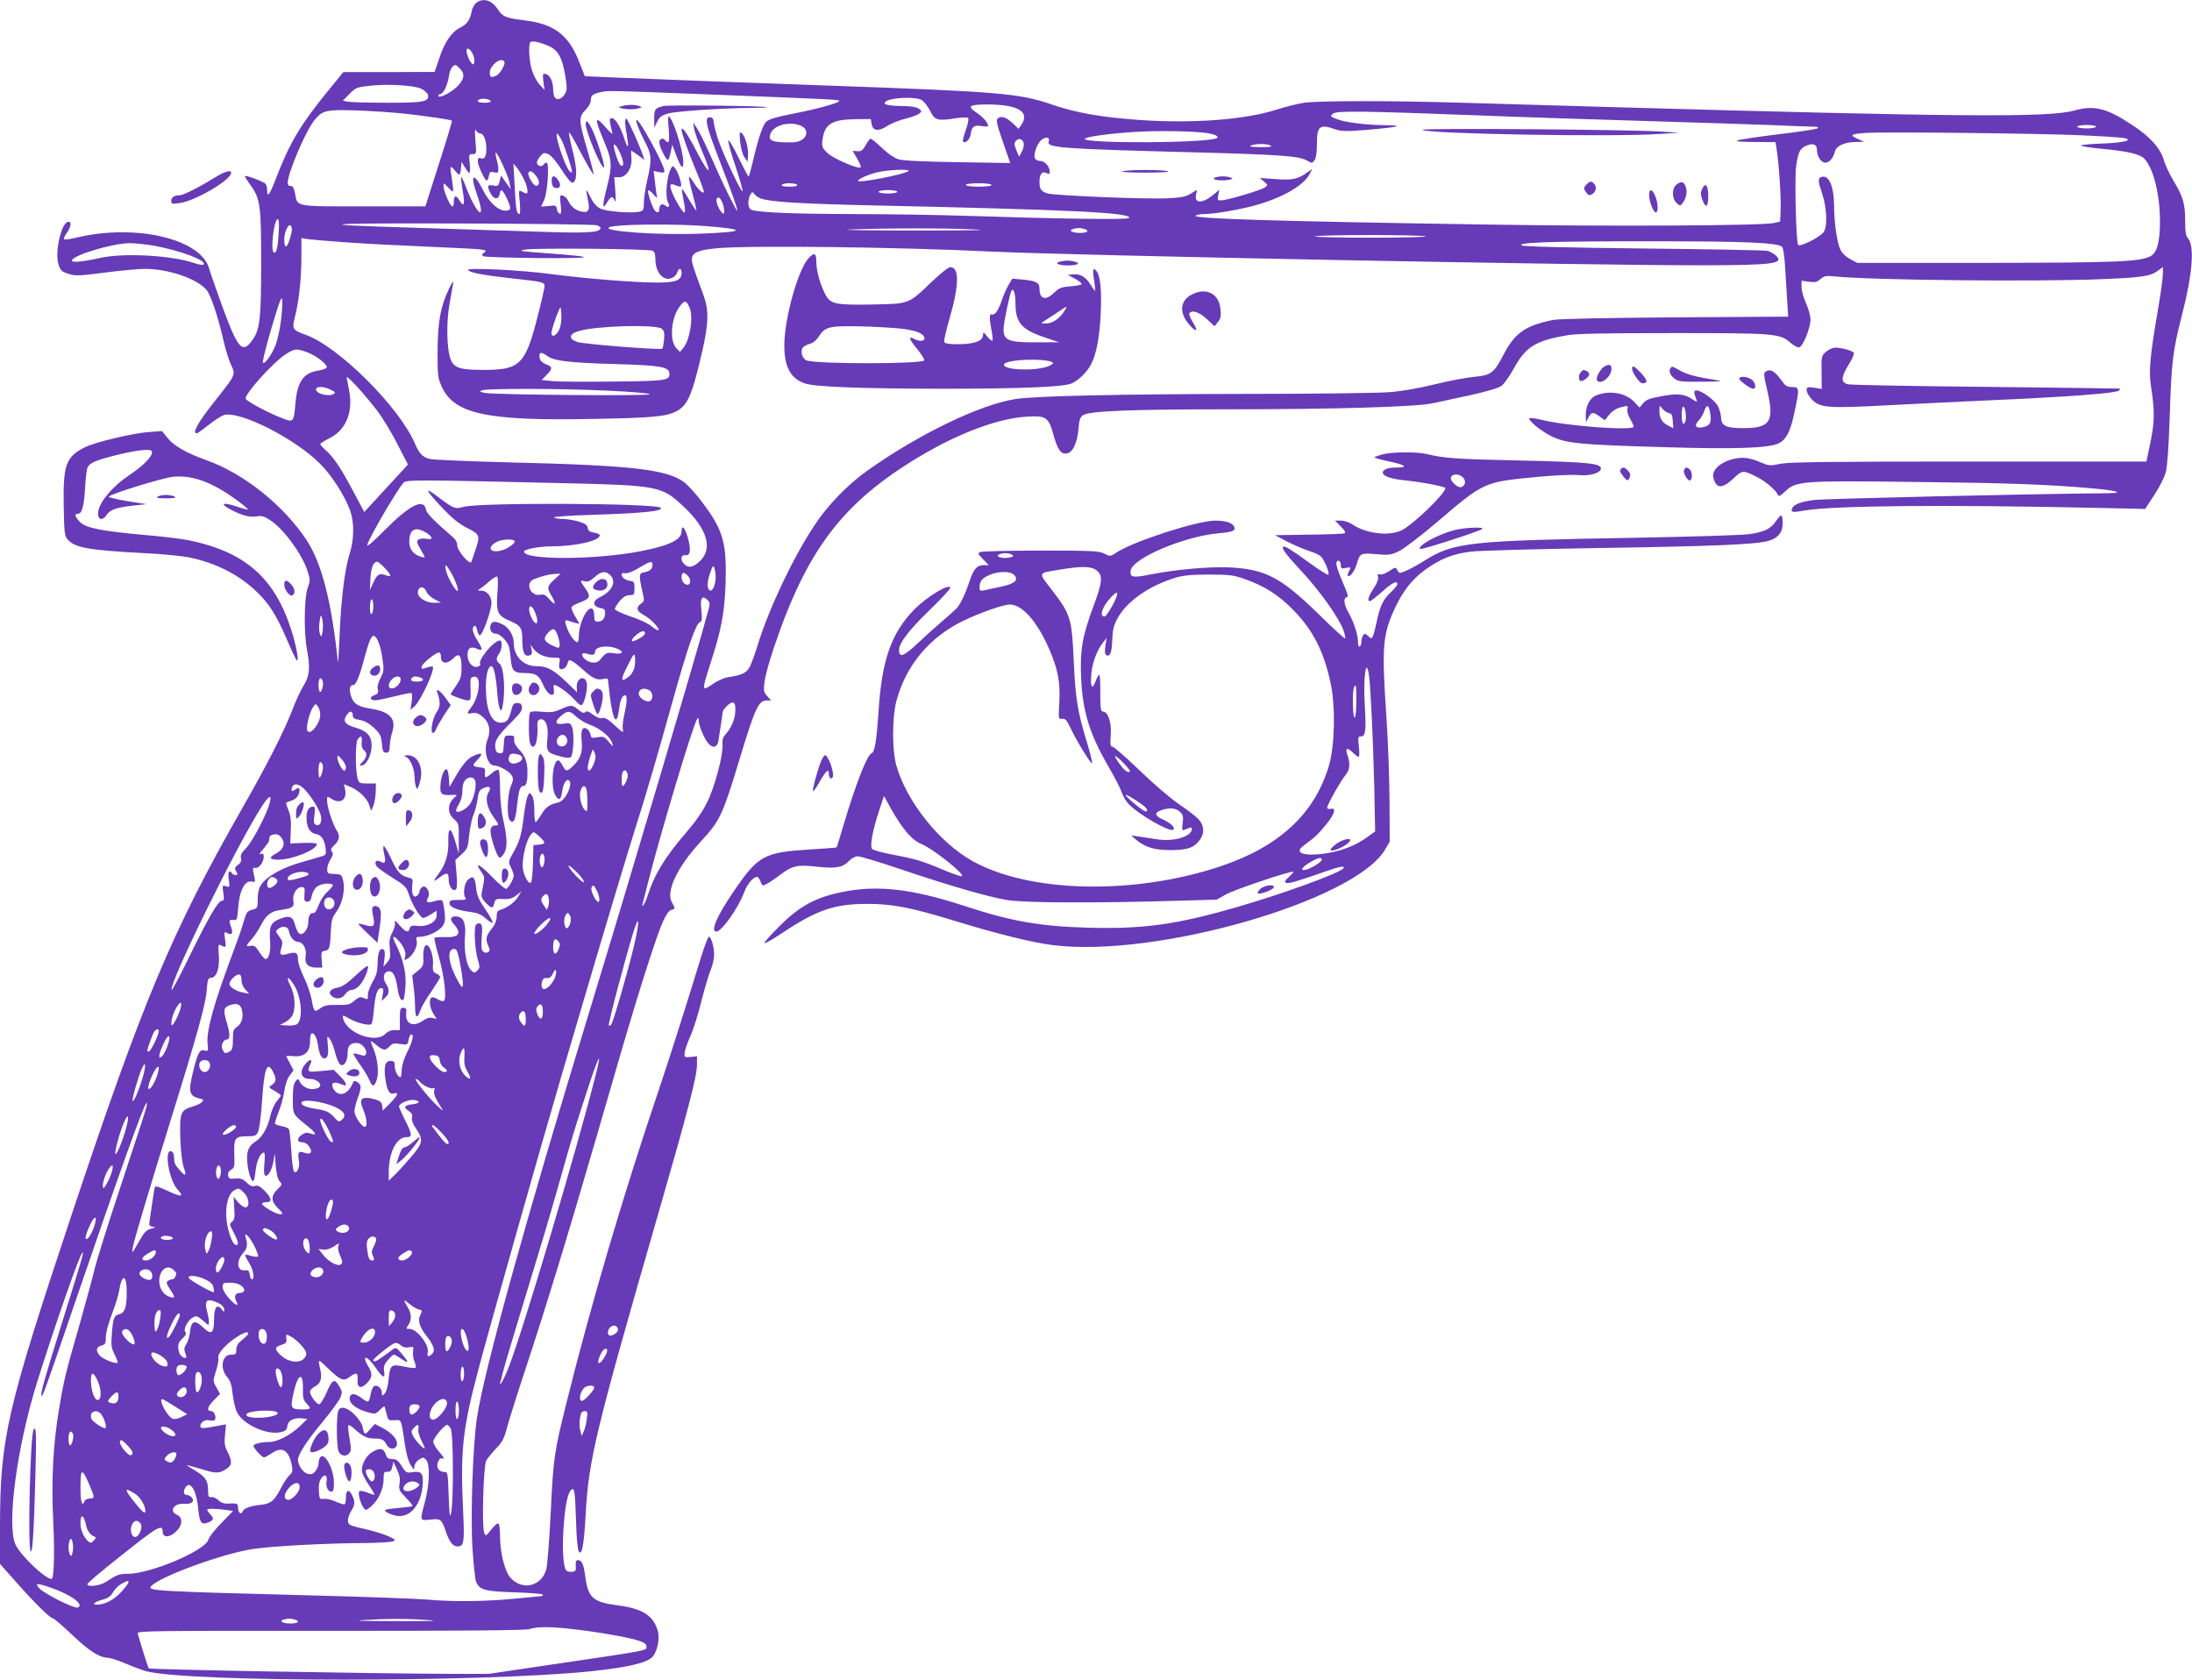 <?xml version="1.0" standalone="no"?>
<!DOCTYPE svg PUBLIC "-//W3C//DTD SVG 20010904//EN"
 "http://www.w3.org/TR/2001/REC-SVG-20010904/DTD/svg10.dtd">
<svg version="1.0" xmlns="http://www.w3.org/2000/svg"
 width="1280pt" height="981pt" viewBox="0 0 1280 981"
 preserveAspectRatio="xMidYMid meet">
<g transform="translate(0,981) scale(0.1,-0.1)"
fill="#673ab7" stroke="none">
<path d="M2783 9795 c-12 -8 -24 -30 -28 -48 -10 -53 -27 -78 -67 -98 -52 -26
-92 -85 -123 -180 l-27 -79 -266 -1 -267 0 -89 -109 c-158 -193 -225 -305
-301 -503 -39 -103 -55 -126 -55 -80 0 15 -4 33 -8 38 -8 13 -122 56 -122 46
0 -3 15 -28 34 -54 56 -78 61 -117 61 -452 0 -320 -7 -386 -48 -446 -60 -88
-85 -62 -175 181 -37 102 -74 207 -81 233 -49 172 -426 261 -768 181 -40 -10
-76 -15 -79 -11 -3 3 3 19 14 34 26 37 32 68 12 68 -41 0 -82 -178 -58 -250
11 -35 19 -42 58 -54 40 -13 62 -12 210 7 91 12 197 22 235 22 138 0 306 -57
361 -123 25 -29 69 -161 102 -308 11 -47 30 -106 42 -131 26 -57 27 -55 -90
-203 -104 -131 -140 -195 -111 -195 5 0 37 23 71 50 35 28 75 53 89 57 95 24
417 -140 561 -286 69 -69 146 -190 176 -276 23 -69 22 -165 -4 -247 -29 -93
-50 -259 -59 -478 -4 -102 -9 -171 -10 -155 -36 348 -94 576 -182 710 -135
205 -369 392 -591 470 -112 40 -187 83 -222 128 l-32 40 -80 -6 c-92 -7 -312
-59 -371 -89 -110 -55 -127 -103 -123 -342 3 -157 5 -176 23 -196 43 -49 125
-63 450 -80 105 -5 224 -17 265 -26 148 -31 279 -97 379 -190 78 -72 123 -141
184 -283 27 -64 54 -120 59 -126 16 -16 0 78 -29 170 -97 309 -270 462 -599
530 -40 8 -151 22 -246 30 -259 23 -356 41 -390 76 -31 31 -36 49 -13 49 24 0
36 46 42 155 3 55 10 108 15 117 13 26 52 42 173 72 120 29 196 37 202 20 8
-24 -47 -82 -130 -137 -92 -61 -169 -148 -182 -207 -11 -52 20 -69 48 -26 20
30 61 44 157 54 l75 8 -112 18 c-62 10 -110 22 -108 26 10 16 313 109 375 116
115 11 230 -31 379 -141 35 -26 61 -48 59 -50 -2 -2 -30 5 -62 16 -74 25 -104
22 -56 -7 68 -39 122 -56 165 -50 34 6 48 2 85 -23 78 -51 186 -200 216 -296
16 -48 16 -56 0 -100 -20 -59 -22 -258 -4 -355 21 -110 16 -158 -20 -215 -17
-27 -47 -92 -66 -143 -45 -118 -145 -315 -286 -562 -417 -730 -586 -1134
-1009 -2405 -372 -1118 -410 -1285 -411 -1793 l0 -224 94 -106 c103 -117 199
-212 215 -212 6 0 56 -43 112 -96 100 -95 160 -133 208 -134 13 0 60 -15 105
-34 45 -19 99 -39 121 -45 255 -65 1953 -65 2585 -1 214 22 328 47 367 82 29
27 47 105 35 152 -26 92 -88 133 -235 152 -144 19 -172 43 -189 166 -10 75
-20 98 -44 98 -10 0 -13 -10 -12 -32 3 -28 -1 -34 -21 -36 -13 -2 -28 1 -34 7
-18 18 -25 127 -16 253 9 129 24 201 45 219 19 15 22 -7 28 -188 2 -84 9 -160
15 -170 18 -34 31 30 41 215 17 318 60 493 413 1717 182 630 237 840 237 908
l0 49 -37 -4 c-37 -3 -38 -2 -35 26 2 16 17 59 33 95 17 36 46 129 65 206 20
77 44 160 55 184 10 24 19 63 19 86 0 46 -17 105 -31 105 -4 0 -24 -51 -43
-112 -114 -369 -175 -561 -251 -788 -205 -605 -398 -1260 -538 -1825 -70 -281
-76 -319 -91 -635 -8 -162 -20 -312 -26 -334 -15 -51 -49 -83 -96 -92 -47 -9
-100 17 -126 61 -27 48 -48 143 -48 222 0 39 -4 74 -9 77 -5 4 -24 -12 -42
-35 -32 -41 -33 -41 -42 -18 -14 37 -4 389 12 419 7 14 33 45 57 71 38 39 48
58 68 135 14 49 61 199 106 334 124 377 239 752 420 1375 45 154 113 388 151
520 96 327 195 637 230 713 18 41 36 66 49 69 24 6 24 8 4 43 -38 63 31 208
169 357 110 119 126 152 222 468 95 314 114 355 163 355 l25 0 -23 25 c-20 22
-22 30 -16 81 3 31 27 118 52 193 194 580 403 856 855 1126 230 137 457 222
624 232 113 7 128 -3 155 -101 26 -92 44 -118 78 -114 36 4 63 61 70 146 4 51
9 66 27 78 37 24 279 34 848 34 623 0 1101 14 1197 36 36 8 134 29 218 47 94
21 163 41 180 54 15 11 47 57 73 103 67 124 126 161 309 192 55 10 221 13 620
13 597 0 623 -2 686 -57 18 -16 41 -28 50 -26 22 4 66 112 66 162 0 23 -12 65
-26 96 -14 30 -26 72 -26 93 l0 38 43 -6 c35 -5 47 -3 67 15 22 19 32 21 85
16 199 -22 1187 -32 1560 -16 238 10 283 17 327 50 l28 21 0 -40 c0 -22 -13
-119 -30 -216 -45 -263 -53 -352 -40 -437 23 -149 22 -207 -2 -328 l-24 -115
-1034 0 c-824 0 -1049 -3 -1102 -13 -62 -13 -69 -12 -114 7 -70 31 -114 35
-177 17 -68 -20 -112 -65 -102 -105 16 -65 51 -67 117 -5 53 50 56 50 139 8
49 -24 112 -79 121 -104 4 -11 15 -6 44 22 62 59 99 62 739 54 547 -6 787 -14
1045 -37 151 -13 201 -28 100 -29 -462 -4 -1671 -32 -1722 -40 -76 -11 -114
-26 -123 -48 -9 -24 1 -26 72 -13 168 29 820 35 1724 15 l265 -6 54 82 c29 44
60 104 67 133 9 34 17 148 23 327 10 318 18 381 70 585 64 248 76 409 36 454
-12 13 -16 39 -16 103 0 98 -12 140 -69 234 -22 37 -48 91 -56 121 -21 70 -81
136 -190 207 -146 96 -218 113 -335 80 -147 -41 -676 -37 -2710 21 -289 8
-676 20 -860 25 -427 13 -835 12 -925 0 -38 -6 -110 -24 -160 -40 -185 -59
-485 -82 -795 -61 -228 16 -378 42 -522 92 -186 64 -308 74 -1293 109 -565 20
-977 36 -1270 48 l-160 7 -35 89 c-61 153 -145 216 -316 237 -112 14 -128 21
-156 63 -35 54 -84 70 -125 41z m422 -254 c54 -24 78 -67 96 -174 11 -68 11
-82 -2 -105 -17 -30 -47 -41 -60 -20 -5 7 -9 29 -9 48 0 44 -20 84 -44 88 -17
4 -18 -1 -13 -44 l7 -49 -30 32 c-16 18 -36 56 -44 84 -17 55 -21 150 -9 163
10 10 55 0 108 -23z m-435 -83 c0 -19 -4 -27 -11 -22 -17 10 -41 73 -33 86 11
18 44 -30 44 -64z m175 -8 c8 -13 -22 -67 -44 -80 -31 -16 -41 -12 -41 15 0
44 67 95 85 65z m-256 -44 c28 -30 21 -62 -22 -104 -35 -34 -107 -69 -107 -52
0 5 4 10 10 10 18 0 43 51 51 102 7 45 20 67 40 68 3 0 16 -11 28 -24z m-229
-114 c19 -10 37 -26 39 -36 7 -40 -21 -46 -235 -46 -111 0 -215 3 -232 6 l-30
6 38 39 c36 37 44 40 117 48 107 12 259 3 303 -17z m1645 -32 c779 -31 795
-31 795 -40 0 -11 -133 -48 -275 -75 -91 -18 -135 -31 -150 -45 -22 -21 -47
-97 -81 -242 -10 -43 -20 -78 -23 -78 -3 0 -30 51 -60 113 -30 61 -56 105 -58
96 -2 -8 17 -77 43 -153 25 -76 43 -140 40 -143 -8 -8 -118 226 -144 307 -12
36 -22 79 -24 95 -2 22 -8 30 -23 30 -33 0 -23 -45 50 -235 76 -196 116 -310
110 -310 -6 0 -69 125 -115 229 -68 154 -98 217 -120 252 l-22 34 5 -35 c3
-20 24 -79 47 -133 61 -143 45 -148 -28 -9 -57 110 -92 161 -92 134 0 -19 38
-127 84 -237 25 -60 46 -116 46 -124 0 -19 -34 12 -61 56 -12 19 -23 32 -26
30 -2 -3 7 -47 21 -98 14 -51 24 -95 22 -97 -3 -2 -21 26 -42 62 -21 36 -39
64 -41 62 -2 -1 1 -27 7 -56 17 -89 14 -100 -16 -56 -34 50 -66 124 -59 136 3
6 15 5 30 -2 14 -6 28 -9 31 -6 8 8 -14 79 -32 103 -13 17 -16 18 -24 5 -26
-42 -38 -167 -19 -202 13 -24 5 -35 -15 -19 -19 16 -36 6 -36 -20 0 -22 -13
-25 -28 -6 -14 18 -44 109 -37 115 3 4 17 -7 31 -23 14 -17 23 -23 21 -14 -3
8 -8 46 -12 83 l-8 68 32 -7 c23 -5 31 -3 31 7 0 33 -144 298 -162 298 -10 0
15 -65 51 -134 36 -68 38 -99 11 -216 -11 -47 -20 -106 -20 -132 0 -43 -3 -48
-25 -54 -45 -11 -198 1 -231 19 -20 10 -41 34 -54 62 -12 25 -24 45 -25 43 -2
-2 1 -24 7 -50 15 -64 6 -82 -34 -74 -37 7 -64 29 -81 65 -7 14 -21 27 -31 29
-17 4 -18 -1 -12 -53 5 -44 3 -56 -6 -53 -7 3 -15 15 -16 27 -3 21 -8 23 -48
18 -24 -2 -44 -4 -44 -2 0 1 8 17 17 36 20 40 32 219 15 219 -6 0 -14 -4 -17
-10 -9 -15 -32 -12 -39 5 -3 8 5 26 17 41 20 23 25 25 50 13 16 -7 47 -44 77
-91 28 -44 56 -78 63 -75 28 9 29 74 2 182 -15 59 -25 109 -22 111 2 2 19 -24
37 -58 63 -120 102 -189 106 -185 2 2 -14 65 -36 140 -51 173 -52 193 -12 234
19 19 32 42 32 57 0 28 9 36 54 47 47 11 36 11 601 -11z m-1239 -41 c3 -5 -13
-9 -35 -9 -23 0 -41 4 -41 9 0 20 64 19 76 0z m2514 8 c14 -7 36 -35 50 -62
29 -58 43 -62 148 -46 37 6 70 7 75 2 5 -5 -1 -36 -13 -70 -13 -34 -20 -65
-16 -68 13 -13 41 14 44 43 6 45 19 55 63 48 22 -4 39 -3 39 0 0 20 -25 48
-66 77 -59 40 -47 49 66 49 176 -1 246 -43 194 -119 l-16 -23 -32 30 c-35 33
-59 44 -81 36 -22 -9 -19 -27 25 -153 l39 -113 -307 5 c-201 3 -321 9 -346 17
-23 7 -64 35 -96 66 -31 30 -61 54 -66 54 -5 0 -18 -17 -29 -38 -17 -30 -26
-37 -48 -35 l-28 2 26 -45 c15 -25 24 -48 21 -51 -13 -13 -162 52 -195 84 -31
31 -33 37 -28 78 13 91 54 117 191 119 l91 1 5 -30 c7 -40 40 -44 90 -11 21
14 68 33 104 42 36 9 73 22 83 30 17 13 17 15 -1 29 -14 10 -44 15 -95 16 -88
1 -120 9 -99 26 28 23 168 30 208 10z m-3005 -82 c151 -18 258 -34 264 -40 2
-3 -32 -116 -76 -252 l-79 -248 -362 0 c-405 0 -384 -4 -399 75 -7 33 -14 45
-26 44 -11 -1 -17 6 -17 18 0 58 108 311 159 370 45 54 69 59 246 53 88 -3
219 -12 290 -20z m6265 -9 c212 -9 626 -22 920 -31 294 -9 643 -20 775 -25
132 -6 251 -10 264 -10 15 0 21 -4 15 -9 -5 -5 -108 -21 -229 -35 -121 -15
-229 -31 -240 -36 -13 -6 23 -9 101 -9 l122 -1 5 -32 c14 -79 28 -289 25 -358
l-3 -74 -35 -8 c-67 -16 -951 -21 -1690 -9 -1218 19 -1716 34 -1688 52 7 5 29
9 48 9 62 0 223 28 314 55 151 44 269 113 303 178 l16 31 -24 -17 c-58 -43
-90 -50 -188 -43 l-94 7 24 -21 c23 -19 23 -21 6 -34 -21 -16 -222 -76 -256
-76 -21 0 -23 3 -17 31 l6 31 -32 -27 c-64 -54 -115 -55 -104 -3 l6 30 -37
-23 c-29 -18 -55 -23 -137 -27 -128 -6 -653 16 -697 28 -40 12 -49 24 -49 70
0 44 16 63 42 49 14 -8 18 -6 18 8 0 30 -29 63 -56 63 -13 0 -27 7 -31 16 -10
25 16 93 42 110 26 17 47 12 39 -11 -15 -38 58 -44 871 -65 473 -13 592 -21
636 -47 30 -17 31 -17 45 1 9 13 14 46 14 96 0 104 16 117 107 85 36 -12 64
-13 175 -4 194 16 237 27 116 28 -116 1 -240 17 -288 38 -34 14 -34 15 -15 30
23 17 171 15 855 -11z m-3971 -57 c69 -24 42 -98 -38 -100 -122 -3 -151 9
-130 54 21 46 103 68 168 46z m7571 -9 c0 -5 -25 -10 -55 -10 -30 0 -55 5 -55
10 0 6 25 10 55 10 30 0 55 -4 55 -10z m-9434 -40 c18 0 34 -40 34 -88 0 -46
-11 -65 -33 -56 -24 9 -22 -25 4 -81 27 -57 35 -62 43 -25 5 27 9 30 31 24 21
-5 25 -3 25 17 0 13 -4 40 -10 58 -5 19 -8 37 -5 39 7 8 73 -134 80 -174 l7
-39 -28 40 -28 40 -8 -32 c-8 -29 -11 -32 -38 -26 -35 6 -38 -3 -14 -48 18
-35 47 -36 52 -1 5 33 16 27 40 -23 30 -62 28 -75 -8 -75 -41 0 -95 50 -130
121 -53 105 -77 92 -37 -20 62 -176 0 -129 -68 52 -10 26 -20 46 -22 43 -2 -2
1 -33 7 -69 16 -89 11 -112 -15 -70 -22 37 -35 34 -35 -8 0 -19 -4 -28 -11
-23 -15 9 -49 91 -49 117 1 21 2 20 26 -7 14 -15 27 -26 29 -24 3 2 0 31 -5
64 -14 86 -13 93 13 62 13 -16 26 -28 29 -28 4 0 8 17 10 38 l3 37 20 -32 c10
-18 23 -33 26 -33 4 0 5 25 2 55 -6 52 -5 55 17 55 22 0 23 2 16 78 -4 56 -3
72 4 60 6 -10 18 -18 26 -18z m4234 4 c48 -6 79 -19 68 -29 -30 -31 -792 -35
-773 -5 7 12 157 32 300 40 127 8 314 5 405 -6z m5115 -14 c121 -5 233 -13
249 -16 56 -12 -1 -27 -123 -32 -64 -2 -122 -7 -129 -11 -6 -4 49 -13 123 -20
149 -14 223 -31 248 -59 54 -59 91 -214 90 -372 -1 -120 -19 -180 -59 -198
-66 -31 -213 -36 -959 -37 l-750 0 -41 22 c-26 14 -48 35 -58 57 -19 41 -35
152 -36 249 0 121 -31 190 -76 173 -19 -7 -18 -26 7 -99 28 -83 31 -197 6
-225 -30 -33 -138 -86 -147 -72 -12 20 -21 380 -12 456 12 86 22 108 61 124
40 16 61 7 61 -27 0 -36 25 -73 49 -73 23 0 46 27 55 63 8 35 55 57 123 58
l48 1 -40 18 c-47 22 -38 28 55 34 110 7 1022 -3 1255 -14z m-8876 -27 c19
-38 61 -166 61 -186 0 -7 -6 -5 -14 3 -28 30 -91 220 -72 220 3 0 14 -17 25
-37z m2699 -20 c2 -12 -3 -34 -12 -50 l-15 -28 -16 38 c-13 31 -13 42 -4 53
17 21 43 13 47 -13z m1442 -13 c10 -7 -8 -10 -60 -9 -51 0 -69 3 -55 9 27 12
97 12 115 0z m-4361 -196 c20 -39 28 -84 15 -84 -3 0 -15 5 -26 11 -20 11 -20
9 -13 -60 4 -45 3 -71 -3 -71 -15 0 -21 34 -27 170 l-7 125 21 -25 c11 -14 29
-43 40 -66z m2246 47 c-21 -19 -295 -72 -295 -57 0 13 85 47 138 55 79 12 168
13 157 2z m-2175 -28 c23 -29 23 -58 0 -58 -16 0 -52 63 -44 77 9 14 22 9 44
-19z m1525 -53 c4 -6 -13 -10 -45 -10 -32 0 -49 4 -45 10 3 6 24 10 45 10 21
0 42 -4 45 -10z m1135 0 c0 -6 -32 -10 -75 -10 -43 0 -75 4 -75 10 0 6 32 10
75 10 43 0 75 -4 75 -10z m-550 -40 c0 -5 -25 -10 -55 -10 -30 0 -55 5 -55 10
0 6 25 10 55 10 30 0 55 -4 55 -10z m-798 -39 c54 -20 228 -31 678 -41 1148
-25 1492 -42 1473 -73 -6 -11 -413 -5 -958 13 -154 5 -449 10 -655 10 -349 1
-550 9 -593 25 -20 8 -23 55 -6 87 11 20 13 20 24 5 6 -9 23 -21 37 -26z
m-215 -56 c4 -28 3 -36 -6 -31 -19 12 -43 67 -36 84 9 25 34 -6 42 -53z
m-2600 -147 c-5 -89 -14 -121 -28 -112 -21 13 1 194 23 194 7 0 9 -28 5 -82z
m1856 47 c15 -4 26 -12 24 -19 -9 -26 -89 -29 -422 -17 -187 6 -497 16 -690
22 -618 18 -512 27 290 24 424 -1 783 -6 798 -10z m-1780 -39 c-20 -91 -43
-114 -43 -43 0 46 27 98 40 77 4 -7 5 -22 3 -34z m2417 34 c242 -19 235 -34
-20 -44 -246 -11 -602 14 -540 38 46 17 374 20 560 6z m1575 -20 c95 -4 -37
-6 -360 -6 -280 0 -447 3 -370 6 200 8 555 9 730 0z m633 4 c37 -10 25 -24
-22 -24 -46 0 -70 15 -39 23 27 7 36 7 61 1z m1997 -44 c17 -4 -127 -8 -320
-8 -192 0 -339 4 -325 8 32 10 605 10 645 0z m-6305 -35 c113 -8 324 -19 470
-25 146 -6 285 -13 310 -16 40 -5 43 -7 27 -19 -14 -10 -15 -15 -5 -21 7 -5
153 -9 323 -11 336 -2 352 6 50 28 -162 12 -174 14 -125 22 64 10 717 4 741
-7 11 -5 16 -20 16 -49 0 -81 51 -135 101 -108 12 6 24 20 27 31 9 28 25 25
25 -4 0 -43 -33 -56 -145 -56 -128 0 -426 24 -620 50 -172 23 -492 39 -482 23
9 -15 96 -31 252 -48 184 -20 195 -22 195 -46 0 -10 -18 -89 -40 -175 -72
-283 -103 -314 -315 -314 -136 0 -172 11 -192 58 -24 56 -28 210 -9 322 9 52
19 109 22 125 3 20 -6 7 -26 -35 -48 -100 -64 -193 -65 -365 0 -141 2 -153 26
-206 74 -158 267 -198 894 -185 337 6 415 14 474 44 67 35 93 95 153 356 37
166 38 238 3 331 -53 141 -65 179 -65 201 0 39 39 55 152 65 206 17 1068 6
1598 -20 482 -23 3504 -82 4170 -80 396 1 461 10 410 57 -12 11 -34 23 -48 27
-15 4 -340 10 -722 14 -458 5 -701 11 -714 18 -31 18 194 25 783 24 526 0 708
-8 737 -32 7 -5 14 -55 18 -117 4 -59 9 -148 12 -199 l6 -92 -658 -4 c-420 -3
-679 -9 -714 -15 -162 -33 -223 -75 -288 -199 -59 -113 -73 -124 -179 -134
-48 -5 -151 -25 -228 -44 -85 -21 -187 -39 -260 -45 -66 -5 -435 -10 -820 -10
-753 -1 -1245 -12 -1365 -30 -209 -33 -565 -205 -865 -418 -114 -81 -231 -201
-308 -318 -126 -190 -265 -483 -332 -699 -15 -50 -36 -107 -46 -127 -20 -38
-42 -49 -131 -63 -20 -3 -60 -21 -87 -40 -63 -44 -64 -39 -16 110 68 209 86
305 92 480 7 236 -14 310 -137 473 -33 45 -79 95 -101 113 -99 78 -305 102
-1024 119 -236 6 -446 15 -466 20 -43 12 -60 30 -87 92 -93 214 -446 565 -637
633 -78 28 -81 33 -62 108 23 89 37 223 37 349 l0 108 28 -5 c15 -3 119 -12
232 -20z m-1119 -20 c159 -30 310 -87 287 -110 -4 -4 -29 0 -57 10 -136 45
-410 59 -546 29 -98 -22 -165 -29 -165 -16 0 30 234 101 336 102 34 0 99 -7
145 -15z m739 -443 c-6 -46 -20 -107 -30 -135 -22 -57 -64 -116 -75 -105 -4 4
19 96 51 205 49 164 60 191 62 159 2 -22 -2 -77 -8 -124z m2387 81 c23 -56 2
-187 -37 -235 l-19 -23 -20 20 c-44 43 -33 182 20 248 27 36 37 34 56 -10z
m-761 -127 c-15 -35 -46 -50 -46 -21 0 15 25 94 44 135 10 23 11 21 14 -27 2
-30 -3 -66 -12 -87z m599 4 c13 -11 16 -25 13 -62 -3 -27 -7 -51 -10 -54 -9
-9 -457 26 -496 39 -54 18 -51 47 8 64 104 31 452 40 485 13z m-2071 -137 c54
-20 123 -74 113 -90 -4 -6 -26 -13 -49 -17 -87 -14 -122 -64 -133 -193 -10
-113 -10 -113 -92 -79 -77 31 -189 91 -198 107 -13 21 159 213 234 261 53 33
61 34 125 11z m1404 -23 c39 -28 126 -38 397 -46 255 -7 308 -16 313 -50 7
-46 -12 -49 -327 -52 -163 -2 -323 -1 -357 3 l-61 6 28 29 c36 36 36 48 2 61
-31 12 -43 26 -43 52 0 22 14 22 48 -3z m-995 -319 c32 -42 85 -129 118 -195
l61 -118 -24 -27 c-13 -14 -71 -77 -128 -139 l-103 -112 -59 111 c-73 139
-120 210 -164 248 -19 17 -34 34 -34 38 0 4 24 19 52 33 95 46 140 148 118
272 -6 35 -13 72 -16 83 -7 25 102 -93 179 -194z m-271 123 c28 -14 29 -17 14
-26 -22 -12 -80 -2 -95 16 -24 29 31 36 81 10z m1613 -5 c136 -6 244 -15 250
-21 11 -11 -905 -4 -965 8 -30 6 -32 8 -15 15 30 11 456 11 730 -2z m-270
-540 c571 -13 589 -16 719 -139 141 -133 172 -251 85 -324 -35 -30 -61 -33
-83 -10 -25 24 -21 56 7 52 29 -4 34 33 12 107 -16 56 -35 73 -35 32 0 -49
-72 -83 -241 -116 -264 -51 -679 -52 -679 -2 0 14 91 31 165 31 138 0 281 33
277 65 -1 6 -16 12 -34 15 -25 4 -34 11 -36 27 -3 18 -15 26 -54 38 -29 8 -71
15 -94 15 -24 0 -45 4 -48 9 -3 4 99 11 227 15 291 9 414 22 395 41 -27 27
-1065 32 -1152 5 -47 -14 -59 -10 -150 60 -83 63 -73 40 29 -68 55 -58 94 -90
143 -115 75 -38 77 -43 47 -132 -9 -27 -19 -57 -22 -65 -7 -24 -83 63 -83 96
0 19 -11 36 -37 58 -93 79 -142 129 -145 148 -11 72 -94 31 -241 -117 -74 -75
-107 -102 -102 -85 15 48 170 314 211 361 16 18 74 18 919 -2z m-787 -289 c42
-26 42 -45 1 -36 -19 3 -38 1 -46 -5 -11 -10 -9 -19 12 -55 14 -23 25 -45 25
-48 0 -3 -14 0 -30 6 -39 13 -60 44 -60 86 0 71 35 90 98 52z m517 -49 c7 -13
-47 -50 -84 -57 -62 -13 -77 21 -22 51 29 16 97 20 106 6z m-759 -157 c41 -43
43 -57 7 -43 -37 14 -51 6 -73 -43 l-20 -43 3 66 c3 63 17 99 40 99 5 0 25
-16 43 -36z m1564 17 c0 -23 -17 -38 -50 -43 -29 -4 -30 -19 -9 -111 13 -55
12 -58 -9 -73 -31 -22 -24 -44 22 -68 39 -21 98 -86 78 -86 -6 0 -24 12 -41
26 -17 14 -71 39 -121 55 -49 17 -90 36 -90 43 0 6 13 27 28 46 21 24 38 34
58 35 27 0 29 3 29 40 0 35 -3 40 -25 43 -30 5 -50 20 -50 37 0 8 8 11 20 8
11 -3 39 7 67 23 82 49 93 52 93 25z m-1180 -38 c29 -48 52 -113 41 -113 -13
0 -60 84 -67 120 -9 40 -1 38 26 -7z m1549 -30 c1 -42 -16 -86 -32 -81 -19 7
-20 44 -1 101 14 42 19 48 25 32 4 -11 8 -34 8 -52z m-617 10 c40 -36 14 -95
-57 -129 -46 -21 -46 -56 0 -64 26 -5 30 -10 28 -35 -2 -30 -17 -45 -45 -45
-14 0 -18 8 -18 34 0 19 -5 38 -11 41 -29 18 -79 -84 -79 -162 0 -18 -4 -33
-8 -33 -14 0 -40 33 -57 73 -19 46 -19 61 1 53 9 -3 28 -9 42 -13 l26 -6 -26
45 c-15 24 -24 49 -20 54 4 6 28 19 55 29 51 19 57 33 29 73 -37 53 -37 55 -9
48 20 -5 33 1 59 24 37 34 63 38 90 13z m468 -33 c0 -24 -10 -31 -31 -19 -18
9 -26 49 -12 62 9 10 43 -23 43 -43z m-793 6 c-43 -39 -44 -49 -17 -94 29 -48
24 -62 -10 -23 -23 27 -34 33 -55 28 -58 -11 -91 70 -37 91 44 18 95 30 126
31 l30 1 -37 -34z m-332 -75 c-9 -112 1 -135 62 -162 76 -32 83 -43 83 -119 0
-71 14 -98 45 -86 11 4 14 13 9 33 l-6 28 17 -23 c24 -32 68 -52 116 -52 41 0
41 -1 36 -30 -4 -16 -2 -32 2 -35 16 -9 39 6 45 31 6 21 9 23 28 13 11 -6 39
-28 62 -49 55 -50 81 -63 117 -55 16 4 29 3 29 -2 0 -4 5 -48 11 -97 18 -146
41 -180 54 -78 7 56 18 82 36 82 13 0 10 -46 -6 -115 -8 -33 -11 -71 -8 -85 5
-22 0 -19 -46 23 -38 36 -58 48 -73 44 -13 -4 -33 3 -55 20 -25 19 -37 23 -45
15 -8 -8 -19 -5 -40 13 -36 30 -43 31 -103 4 -40 -18 -59 -20 -111 -15 -41 4
-65 3 -69 -5 -9 -14 -9 -150 0 -178 11 -36 33 -25 40 22 3 23 5 51 4 62 -4 41
1 55 21 55 28 0 43 -43 37 -107 -8 -80 -3 -88 65 -107 43 -12 64 -14 72 -6 15
15 20 139 7 173 -10 25 -14 27 -51 21 -47 -8 -54 10 -17 43 39 35 55 35 90 0
18 -17 56 -40 84 -50 59 -21 119 -71 128 -107 6 -23 4 -22 -20 8 -25 30 -31
33 -65 27 -34 -6 -39 -4 -42 16 -2 12 -11 27 -21 33 -27 17 -37 -9 -30 -75 6
-62 -9 -104 -54 -145 -33 -31 -39 -30 -58 6 -9 17 -20 30 -25 30 -34 0 -46
-159 -16 -206 21 -32 32 -25 39 26 6 43 23 73 38 64 29 -18 -19 -121 -61 -130
-51 -11 -71 -25 -98 -69 -15 -24 -30 -45 -34 -45 -5 0 -8 31 -8 68 0 42 -5 75
-14 87 -13 18 -14 18 -24 -2 -6 -11 -16 -60 -22 -109 -14 -117 -25 -156 -62
-221 -30 -54 -31 -55 -14 -89 9 -19 16 -39 16 -45 0 -23 -33 -79 -46 -79 -7 0
-45 33 -83 72 -69 72 -104 88 -61 28 22 -31 22 -32 3 -123 -4 -22 1 -35 23
-58 34 -35 42 -36 50 -4 7 27 10 28 64 25 24 -1 46 6 65 22 l30 23 -22 -35
c-20 -31 -62 -62 -105 -74 -13 -4 -18 -16 -18 -39 0 -23 -10 -47 -30 -72 -33
-41 -36 -60 -18 -100 10 -21 9 -28 -2 -35 -9 -5 -20 -4 -28 3 -11 9 -13 29 -9
85 5 60 3 74 -10 79 -8 3 -19 0 -24 -8 -13 -19 -6 -144 11 -202 13 -43 13 -49
-3 -64 -16 -16 -18 -16 -37 2 -26 27 -42 115 -35 195 7 75 -7 113 -44 118 -37
6 -48 -14 -24 -40 51 -57 36 -83 -46 -80 -33 1 -61 -1 -64 -5 -2 -5 9 -53 25
-108 32 -111 48 -248 30 -259 -6 -4 -23 0 -36 9 -14 9 -30 14 -36 10 -16 -10
-12 -57 10 -93 l20 -32 -25 6 c-16 4 -34 -1 -54 -15 -57 -41 -105 -21 -99 41
2 27 0 33 -17 33 -18 0 -20 -7 -20 -65 l0 -65 -32 0 c-20 0 -39 -8 -53 -22
-53 -57 -219 0 -245 85 -8 27 -5 27 37 3 38 -23 111 -41 125 -32 6 3 13 40 16
82 8 90 20 129 43 129 13 0 15 -7 9 -37 l-7 -38 21 19 c25 23 27 48 5 81 -21
32 -15 69 13 73 28 4 44 -26 54 -97 7 -53 22 -81 35 -68 4 4 9 40 12 81 5 77
-15 160 -60 249 -21 42 -12 49 19 15 32 -36 45 -68 39 -94 -6 -24 -6 -24 18
-9 31 20 57 75 49 103 -5 19 -1 22 23 22 42 1 110 34 130 64 13 21 15 38 10
84 -4 31 -10 60 -14 64 -4 4 -24 2 -45 -4 -43 -13 -53 -8 -37 22 16 29 -13 78
-36 59 -8 -6 -14 -17 -14 -23 0 -7 -5 -17 -12 -24 -21 -21 -36 5 -31 53 5 42
4 44 -23 51 -44 10 -64 32 -101 112 -18 39 -37 72 -42 72 -4 0 -4 -20 2 -45
12 -51 7 -61 -22 -46 -24 13 -37 -1 -23 -26 6 -9 47 -39 92 -67 77 -48 83 -54
99 -103 20 -59 66 -133 82 -133 7 0 27 9 45 21 l34 21 0 -26 c0 -39 -52 -68
-109 -63 -36 4 -44 2 -48 -14 -8 -28 -24 -23 -60 18 -23 28 -30 32 -27 17 3
-12 -4 -38 -15 -59 -16 -31 -19 -49 -15 -94 5 -48 3 -60 -15 -81 l-22 -25 6
47 c4 30 2 49 -5 53 -22 13 -34 -15 -35 -79 -1 -50 -7 -73 -30 -111 -15 -27
-28 -61 -27 -76 1 -26 -1 -27 -23 -17 -20 9 -29 7 -55 -15 -27 -24 -39 -26
-101 -25 -57 1 -75 -3 -99 -20 -34 -25 -37 -22 -51 55 -6 31 -26 89 -45 128
-19 38 -34 84 -34 102 0 40 -11 47 -56 34 -48 -13 -54 -8 -41 34 9 31 8 39
-13 67 -22 30 -22 32 -4 45 28 21 58 12 62 -17 5 -32 30 -60 53 -60 29 0 51
-43 44 -83 -8 -43 13 -67 62 -67 l35 0 -4 48 c-3 42 -1 47 19 50 27 4 31 18
35 118 3 60 8 77 31 108 35 46 54 130 41 183 -8 33 -13 38 -39 39 -16 1 -36 2
-42 3 -19 2 -16 46 7 83 15 24 16 35 8 46 -9 10 -6 19 15 38 30 28 34 54 12
87 -22 34 -55 136 -55 170 0 29 0 29 25 13 52 -34 93 -6 80 55 l-7 30 39 -16
c49 -21 98 -68 110 -108 l10 -32 13 30 c7 17 13 53 14 80 l1 50 -49 0 c-46 0
-50 2 -58 30 -14 52 -13 212 1 229 20 24 27 19 23 -17 -2 -22 2 -38 12 -46 22
-19 20 -40 -6 -69 -22 -23 -22 -24 -3 -21 27 5 55 64 55 115 0 56 -26 85 -91
104 -65 19 -79 38 -55 74 18 28 36 27 36 -3 0 -14 10 -20 41 -25 27 -4 53 -19
82 -45 36 -34 42 -46 47 -92 4 -45 8 -54 25 -54 16 0 20 7 21 40 1 22 7 59 15
82 23 76 -13 116 -122 134 -79 13 -104 28 -119 74 -13 40 -8 65 13 65 16 0 37
51 66 162 25 93 41 130 55 125 19 -6 39 -59 49 -132 10 -66 9 -76 -11 -114
-14 -27 -20 -51 -16 -66 5 -20 1 -27 -21 -35 -30 -11 -25 -30 8 -29 12 0 63
11 112 23 50 13 94 21 98 19 4 -3 5 -26 1 -51 l-7 -47 23 20 c37 33 122 217
107 232 -4 3 -20 0 -37 -6 -27 -9 -31 -8 -28 6 3 19 82 83 102 83 6 0 12 -12
11 -27 0 -39 36 -43 71 -8 35 36 49 21 49 -55 0 -50 -5 -65 -33 -106 -18 -25
-32 -47 -30 -49 10 -9 83 -35 99 -35 17 0 19 7 17 68 -3 62 -1 67 18 70 16 2
23 -4 28 -22 9 -37 -11 -116 -40 -153 -31 -40 -30 -44 4 -37 21 4 36 -1 60
-21 40 -34 50 -81 28 -136 -24 -60 0 -149 40 -149 27 0 85 -32 100 -55 13 -20
13 -28 -3 -66 -21 -52 -25 -181 -5 -200 21 -22 33 3 41 87 10 90 18 114 36
114 18 0 25 23 25 80 0 61 -13 97 -51 136 -19 20 -28 39 -27 55 3 21 -1 24
-27 24 -29 0 -30 -1 -33 -53 -3 -48 -5 -53 -25 -50 -17 2 -23 11 -25 36 -4 38
15 67 103 154 42 42 56 62 53 80 -2 17 -9 23 -27 23 -21 0 -27 -7 -37 -49 -14
-52 -26 -66 -61 -66 -54 0 -85 74 -86 205 0 77 13 125 33 125 14 0 27 -63 34
-160 7 -86 21 -123 30 -79 19 93 9 235 -18 255 -20 14 -20 33 -1 58 17 23 20
76 4 76 -35 0 -130 -114 -115 -139 3 -5 -4 -11 -15 -14 -30 -8 -59 26 -59 68
0 41 19 53 55 37 35 -16 36 -5 4 46 -30 48 -36 76 -19 87 6 4 13 -7 16 -24 4
-17 11 -31 15 -31 17 0 69 146 69 190 0 38 -27 70 -58 71 -25 0 -26 1 -8 12
11 7 36 26 55 44 20 17 40 29 44 26 5 -3 6 -44 2 -92z m-415 4 c5 -13 26 -33
47 -44 l38 -20 -41 -1 c-46 0 -94 30 -94 59 0 38 36 43 50 6z m1643 -50 c12
-12 13 -23 5 -52 -64 -240 -438 -1503 -696 -2348 -371 -1215 -616 -2100 -657
-2375 -24 -157 -38 -571 -26 -761 6 -91 15 -177 20 -192 20 -51 46 -59 226
-65 91 -3 165 -9 165 -13 0 -5 -3 -9 -7 -9 -5 0 -75 -7 -158 -15 -172 -17
-363 -19 -515 -5 -58 5 -359 16 -670 24 -916 24 -960 27 -938 53 45 55 419
192 595 218 112 17 429 34 663 35 74 1 144 5 155 10 17 7 14 11 -26 29 -26 12
-78 28 -115 37 -117 27 -119 28 -122 52 -2 12 6 37 17 56 25 40 26 57 6 97
-19 36 -35 29 -35 -16 0 -19 -3 -36 -8 -39 -4 -2 -27 5 -50 15 -24 11 -55 19
-70 17 -26 -3 -27 -1 -30 45 -2 32 2 57 13 73 19 30 39 21 32 -15 -6 -31 8
-61 28 -61 11 0 15 13 15 53 -1 82 -57 184 -81 146 -5 -8 -9 -24 -9 -35 0 -12
-8 -32 -18 -44 -14 -18 -25 -21 -45 -16 -27 6 -57 50 -57 83 0 30 54 113 146
223 48 58 93 120 101 138 12 30 12 37 -4 64 -29 51 -41 46 -75 -31 -17 -39
-37 -71 -44 -71 -16 0 -54 52 -54 74 0 8 13 22 29 30 34 18 43 47 31 101 -15
62 -13 62 42 8 75 -73 93 -80 129 -54 40 30 50 27 47 -16 -4 -48 21 -56 57
-17 30 33 31 53 5 96 -42 70 -6 64 42 -6 42 -62 59 -69 51 -24 -4 27 0 41 22
66 15 18 30 32 34 32 5 0 25 -11 45 -25 45 -30 46 -22 2 30 -33 39 -34 39 -57
22 -13 -10 -39 -29 -58 -42 -34 -25 -51 -31 -51 -17 1 11 108 96 126 100 9 2
24 -4 34 -13 13 -12 29 -16 48 -12 27 5 28 4 24 -24 -2 -16 1 -43 8 -59 7 -17
10 -33 7 -37 -4 -3 -34 0 -67 7 -76 16 -82 11 -91 -76 -4 -40 -13 -72 -23 -82
-15 -15 -16 -15 -16 5 0 25 -24 47 -44 40 -7 -3 -17 -23 -21 -44 -10 -55 -13
-57 -50 -29 -38 29 -63 33 -71 12 -13 -35 30 -73 109 -94 36 -10 41 -9 64 14
14 14 26 24 28 22 1 -2 7 -21 12 -43 9 -38 11 -40 46 -38 41 3 39 7 57 -112
12 -88 26 -136 45 -160 14 -20 14 -20 15 2 0 13 11 30 26 39 24 16 26 16 42 0
24 -24 21 -140 -6 -243 -31 -116 -32 -113 31 -106 61 6 66 2 91 -71 18 -56 41
-86 66 -86 39 0 43 22 35 193 -18 372 -5 492 95 864 71 266 368 1315 485 1713
36 124 98 333 137 465 93 317 251 843 293 975 54 168 120 393 210 716 89 320
138 462 162 471 12 5 14 17 9 65 -9 76 3 97 37 63z m-1953 -34 c0 -22 -4 -43
-10 -46 -6 -4 -10 12 -10 39 0 25 5 46 10 46 6 0 10 -18 10 -39z m936 -19 c6
-10 15 -32 19 -50 9 -41 -9 -43 -30 -2 -26 49 -16 96 11 52z m-1232 -127 c-6
-37 -7 -38 -16 -16 -5 14 -6 45 -2 70 7 45 7 46 16 16 4 -16 5 -48 2 -70z
m1374 -30 c7 -22 12 -47 10 -56 -3 -16 -7 -15 -45 3 -48 23 -53 41 -21 75 28
30 40 25 56 -22z m506 11 c-5 -14 -74 -50 -74 -38 0 12 14 27 39 45 26 17 43
14 35 -7z m-151 -88 c33 -17 19 -29 -26 -23 -44 7 -47 6 -85 -40 -16 -19 -51
-19 -80 1 -30 21 -30 48 1 38 38 -12 51 -10 52 11 0 32 84 41 138 13z m92
-104 c-3 -18 -17 -42 -32 -54 -49 -39 -52 -22 -9 61 36 72 41 78 44 54 2 -16
1 -43 -3 -61z m-1365 -71 c0 -23 -29 -53 -52 -53 -23 0 -24 27 -1 52 20 23 53
24 53 1z m114 11 c28 -11 17 -24 -19 -24 -33 0 -43 8 -28 23 8 9 27 9 47 1z
m-570 -20 c7 -19 -3 -64 -15 -64 -5 0 -9 18 -9 40 0 40 13 53 24 24z m1907
-54 c23 -13 25 -55 3 -64 -22 -9 -64 20 -64 43 0 28 28 38 61 21z m503 -121
c-2 -49 -23 -99 -57 -137 -16 -17 -20 -33 -18 -62 4 -60 -45 -245 -90 -335
-25 -52 -68 -114 -121 -175 -124 -143 -188 -248 -228 -375 -13 -42 -37 -77
-27 -40 3 11 17 67 32 125 71 281 257 901 285 950 7 12 10 10 10 -10 1 -29 34
-107 57 -132 26 -29 51 -23 58 15 8 52 25 161 25 168 0 17 44 60 59 57 12 -3
16 -14 15 -49z m-2424 -22 c0 -53 -62 -128 -76 -92 -8 20 13 103 33 134 15 23
16 24 29 6 8 -10 14 -32 14 -48z m1439 -136 c13 -24 -8 -55 -35 -49 -23 4 -30
33 -14 53 17 20 37 19 49 -4z m160 -147 c-20 -53 -44 -59 -35 -9 4 20 12 49
18 64 l10 26 11 -22 c7 -17 6 -33 -4 -59z m-441 50 c27 -8 29 -30 3 -44 -41
-21 -72 -2 -57 35 6 16 18 18 54 9z m-1008 -75 c0 -10 -4 -19 -10 -19 -12 0
-40 54 -40 77 1 15 5 13 25 -10 14 -15 25 -37 25 -48z m-135 12 c5 -18 -9 -71
-20 -71 -3 0 -5 20 -5 45 0 46 14 60 25 26z m1780 -51 c6 -19 -17 -70 -30 -70
-3 0 -5 20 -5 45 0 48 23 64 35 25z m-1884 -92 c43 -47 86 -118 93 -153 7 -36
-6 -60 -28 -52 -14 6 -16 16 -10 57 5 40 4 50 -8 50 -25 0 -38 -23 -38 -64 0
-57 19 -90 55 -96 33 -6 51 -34 57 -89 3 -29 -1 -35 -22 -41 -14 -4 -69 -20
-124 -36 -107 -30 -199 -82 -231 -130 -13 -20 -20 -46 -20 -83 0 -53 -1 -55
-32 -63 -29 -8 -34 -15 -49 -66 -8 -31 -36 -111 -61 -177 -113 -301 -158 -461
-151 -537 5 -45 4 -47 -18 -42 -28 7 -38 -10 -64 -113 -32 -128 -27 -152 34
-167 25 -6 27 -9 15 -22 -8 -8 -35 -20 -59 -27 -65 -19 -72 -37 -67 -187 3
-78 11 -141 20 -167 19 -51 9 -55 -27 -12 -27 32 -29 37 -30 79 -1 15 -8 26
-18 28 -41 8 -10 -171 39 -224 41 -45 23 -46 -64 -5 -34 17 -65 26 -67 22 -3
-4 -10 -43 -16 -87 -6 -43 -13 -93 -16 -111 -5 -27 -3 -32 17 -36 21 -4 20 -5
-9 -12 -27 -6 -40 -20 -73 -79 -38 -67 -40 -69 -34 -32 7 42 87 310 228 766
150 482 199 661 204 738 5 61 8 72 24 72 33 0 52 55 47 131 -5 63 -4 68 13 59
28 -16 31 -13 23 36 -6 44 -6 46 14 35 26 -14 35 -1 22 34 -15 39 -12 47 13
43 21 -3 22 1 28 72 7 101 40 163 81 152 18 -4 20 -2 13 29 -11 53 -11 54 7
51 20 -3 48 34 48 65 0 17 -4 21 -17 16 -12 -4 -6 7 15 30 17 21 33 42 33 47
1 6 2 16 3 23 0 6 13 13 28 15 20 2 31 -4 44 -23 22 -33 8 -67 -36 -90 -42
-22 -37 -35 14 -35 83 0 226 58 226 91 0 6 -31 9 -77 7 l-78 -3 3 75 c3 54 -1
87 -13 118 -10 24 -16 44 -14 45 2 2 17 7 34 13 18 6 33 20 39 36 12 33 2 46
-19 28 -19 -15 -28 -9 -19 14 10 26 43 19 75 -16z m1643 6 c3 -9 6 -43 6 -77
0 -56 -1 -60 -16 -46 -21 22 -35 86 -23 115 10 28 24 31 33 8z m-1859 -113
c-31 -82 -98 -203 -131 -237 -24 -24 -31 -38 -27 -54 4 -16 0 -28 -17 -40 -19
-14 -21 -20 -11 -38 10 -18 9 -22 -3 -22 -8 0 -18 5 -21 10 -16 26 -26 7 -19
-36 6 -45 6 -46 -16 -39 -22 7 -22 6 -16 -39 6 -37 4 -46 -8 -46 -22 0 -76
-92 -189 -323 -56 -115 -103 -204 -105 -198 -14 43 388 860 530 1077 47 72 62
65 33 -15z m1587 -168 c36 -34 35 -41 -4 -45 l-33 -3 -3 -105 c-1 -58 -7 -109
-11 -113 -12 -12 -37 28 -46 71 -14 68 29 222 63 222 3 0 19 -12 34 -27z m28
-131 c0 -15 -4 -33 -9 -41 -12 -19 -25 22 -17 55 8 31 26 22 26 -14z m230
-132 c-1 -16 -90 77 -90 94 0 6 20 -10 45 -34 25 -24 45 -51 45 -60z m-1611
51 c10 -7 0 -14 -39 -25 -62 -18 -80 -20 -80 -7 0 30 86 53 119 32z m-195 -27
c9 -3 16 -12 16 -20 0 -16 -40 -45 -52 -38 -12 8 -10 38 4 52 14 14 12 14 32
6z m339 -41 c4 -3 -9 -20 -28 -37 -21 -18 -43 -52 -54 -81 -11 -30 -23 -49
-31 -47 -18 4 -30 -17 -30 -55 0 -43 -36 -82 -55 -62 -8 8 -17 29 -22 48 -13
49 -31 57 -85 37 -57 -22 -67 -44 -61 -128 5 -63 -6 -108 -27 -108 -5 0 -21
18 -36 41 -21 33 -30 40 -50 36 -31 -6 -30 -2 6 40 17 18 41 56 55 83 30 58
58 80 117 87 65 9 78 18 71 53 -7 37 19 80 48 80 18 0 20 -5 17 -42 -3 -37 0
-43 17 -43 14 0 21 9 26 35 4 19 17 43 29 52 22 18 80 25 93 11z m1542 -33
c17 -33 20 -74 5 -65 -17 11 -42 66 -36 81 8 20 14 18 31 -16z m-281 -44 c3
-13 2 -34 -2 -47 l-9 -22 -16 24 c-20 28 -21 41 -5 57 18 18 25 15 32 -12z
m-1255 -13 c12 -23 -4 -53 -28 -53 -22 0 -34 25 -26 51 8 24 41 25 54 2z
m1381 -92 c10 -20 -4 -71 -21 -71 -13 0 -20 50 -9 70 13 25 17 25 30 1z m-130
-41 c-25 -36 -80 -76 -80 -60 0 7 17 30 39 51 46 46 72 52 41 9z m500 -142
c-34 -141 -116 -426 -130 -449 -5 -7 -12 -11 -15 -7 -6 6 100 406 146 553 35
108 34 51 -1 -97z m-436 -5 c-15 -43 -34 -41 -34 5 0 46 9 58 29 37 11 -11 13
-21 5 -42z m-573 -113 c23 -135 15 -146 -34 -45 -44 90 -44 162 1 153 11 -2
20 -32 33 -108z m546 -67 c-22 -42 -55 -69 -69 -55 -13 13 -2 63 15 61 26 -3
34 2 47 29 10 21 14 23 17 10 2 -9 -2 -29 -10 -45z m-1827 -5 c0 -19 9 -42 23
-56 l22 -25 -34 7 c-44 8 -81 32 -81 51 0 19 36 55 55 55 10 0 15 -10 15 -32z
m304 -25 c46 -70 58 -202 21 -233 -7 -6 -33 -10 -57 -8 l-43 3 33 18 c18 10
37 29 42 43 18 45 11 118 -14 167 -28 56 -16 62 18 10z m-678 -190 c-15 -31
-29 -53 -32 -50 -11 10 5 70 28 107 33 53 36 13 4 -57z m376 42 c11 -42 0 -83
-28 -101 -21 -14 -24 -24 -24 -75 0 -47 -4 -60 -19 -69 -26 -14 -29 -13 -41
10 -13 24 3 60 25 60 19 0 19 33 0 96 -22 72 -20 91 13 103 44 16 65 9 74 -24z
m1758 -16 c0 -46 -19 -49 -34 -6 -7 18 -6 30 3 41 20 23 31 10 31 -35z m-100
-40 c0 -43 -6 -48 -26 -21 -17 21 -18 44 -2 60 18 18 28 4 28 -39z m-2145 -81
c-12 -42 -47 -108 -56 -108 -5 0 -9 2 -9 5 0 12 33 102 42 113 17 20 30 14 23
-10z m931 -66 c8 -56 20 -82 38 -82 20 0 26 23 20 82 -5 50 -4 52 11 33 8 -11
20 -38 26 -60 16 -65 31 -95 45 -95 19 0 34 33 34 72 0 41 15 58 52 58 31 0
64 -39 55 -65 -5 -11 -12 -12 -37 -3 -17 5 -33 8 -36 6 -2 -3 14 -30 36 -61
23 -31 48 -73 56 -92 18 -44 29 -44 44 0 14 43 5 123 -20 183 -11 23 -16 42
-13 42 3 0 18 -11 35 -25 36 -30 49 -31 73 -5 16 17 26 20 62 14 42 -6 43 -6
49 25 4 17 10 31 15 31 18 0 8 -42 -23 -103 -19 -38 -31 -78 -32 -104 -1 -24
-4 -43 -7 -43 -15 0 -33 35 -34 64 0 26 -4 31 -24 31 -32 0 -41 -32 -30 -109
9 -65 24 -89 50 -81 31 10 22 -11 -23 -57 l-43 -43 -3 27 c-3 22 -11 29 -40
38 -80 22 -100 6 -71 -59 20 -45 26 -101 10 -101 -19 0 -61 62 -61 90 0 16 9
52 20 81 11 28 18 59 15 69 -6 19 -38 36 -42 23 -23 -63 -69 -89 -103 -58 -11
10 -20 27 -20 38 0 20 19 20 63 2 29 -12 20 14 -18 52 l-36 36 -76 -7 c-82 -8
-81 -8 -58 47 11 26 -11 21 -34 -9 -35 -44 -22 -84 27 -84 49 0 84 -40 46 -54
-43 -16 -90 4 -107 45 -5 11 -9 10 -21 -5 -12 -15 -16 -43 -16 -103 0 -92 -2
-88 89 -161 47 -38 54 -56 15 -41 -20 7 -32 6 -50 -6 -32 -21 -31 -45 1 -45
15 0 31 -10 41 -26 22 -32 8 -49 -29 -35 -33 13 -40 2 -32 -43 8 -40 -11 -84
-28 -67 -5 5 -13 61 -16 123 -4 62 -10 118 -14 124 -4 7 -22 15 -42 18 -19 4
-36 10 -39 14 -2 4 7 34 20 67 14 33 29 88 34 122 5 37 17 74 31 92 l23 31
-19 37 c-11 21 -21 41 -23 44 -1 4 16 4 40 2 62 -7 98 23 98 81 0 23 3 46 7
49 13 14 32 -16 39 -61z m-881 -17 c-9 -24 -23 -49 -31 -55 -23 -20 -17 17 13
80 31 65 45 45 18 -25z m1737 -55 c-3 -38 1 -59 17 -86 27 -45 19 -57 -15 -23
-30 31 -41 88 -24 129 18 44 25 37 22 -20z m-144 -23 c2 -15 12 -33 23 -40 23
-14 25 -27 3 -27 -21 0 -84 63 -84 85 0 12 7 15 28 13 21 -2 28 -9 30 -31z
m912 -78 c-111 -441 -430 -1513 -512 -1719 -28 -71 -57 -120 -45 -75 3 11 11
40 17 65 10 39 89 302 242 805 21 72 64 218 94 325 63 224 70 247 155 509 65
198 86 237 49 90z m-2255 61 c7 -23 -10 -50 -30 -50 -20 0 -37 27 -30 50 4 13
15 20 30 20 15 0 26 -7 30 -20z m-395 -93 c-23 -74 -48 -132 -56 -125 -5 6 31
133 52 183 26 61 29 24 4 -58z m94 46 c-9 -41 -37 -96 -51 -101 -9 -2 -10 5
-4 26 22 76 70 142 55 75z m671 -3 c20 -39 19 -56 -6 -74 -22 -15 -22 -15 15
-36 20 -12 36 -24 36 -27 0 -3 -11 -18 -24 -34 -14 -16 -30 -53 -37 -83 -16
-72 -47 -126 -86 -151 -44 -28 -56 -62 -48 -132 7 -64 30 -119 38 -93 3 8 8
37 11 64 6 50 28 96 47 96 6 0 7 -23 3 -64 -4 -41 -3 -66 4 -70 16 -10 40 32
49 84 l8 45 5 -72 c4 -47 12 -79 23 -91 16 -17 15 -20 -13 -47 -38 -37 -38
-68 0 -107 35 -34 36 -38 13 -38 -21 0 -103 48 -103 60 0 6 11 10 25 10 36 0
32 25 -10 67 -26 26 -40 33 -56 28 -15 -5 -29 0 -49 20 -22 21 -35 26 -66 23
-34 -3 -39 0 -42 19 -2 14 4 26 18 33 19 10 21 19 18 90 -3 95 4 105 75 105
46 0 53 3 64 26 7 15 18 95 23 178 13 197 30 240 65 171z m856 -56 c18 -22 68
-46 80 -38 7 4 9 0 5 -12 -6 -19 3 -42 39 -99 17 -27 15 -26 -24 10 -51 48
-136 155 -123 155 5 0 15 -7 23 -16z m-493 -149 c55 -25 67 -50 36 -76 -14
-11 -19 -10 -39 13 -29 34 -50 44 -110 53 -54 8 -85 20 -85 35 0 25 120 11
198 -25z m487 30 c0 -5 -16 -11 -35 -13 -48 -5 -57 -17 -25 -38 20 -13 25 -23
21 -39 -4 -15 4 -37 24 -66 44 -65 40 -85 -34 -170 -35 -41 -77 -87 -95 -103
l-31 -30 0 47 c0 118 45 207 104 207 35 0 33 16 -9 100 -19 38 -35 74 -35 79
0 17 53 41 85 38 17 -1 30 -6 30 -12z m-1591 -32 c-3 -16 -68 -215 -144 -443
-76 -228 -145 -449 -155 -490 -9 -41 -48 -183 -85 -315 -89 -310 -96 -338
-125 -512 -35 -205 -46 -419 -34 -659 9 -186 4 -334 -10 -334 -37 0 -183 139
-211 202 -52 115 9 571 127 948 101 323 245 736 263 754 13 13 2 -25 -112
-389 -109 -349 -130 -423 -126 -443 4 -19 23 36 198 548 253 740 403 1160 416
1160 3 0 2 -12 -2 -27z m-119 -125 c-20 -74 -54 -153 -61 -146 -7 8 24 123 49
182 27 63 34 42 12 -36z m1186 -11 c28 -61 31 -75 9 -62 -14 9 -60 103 -60
123 0 26 22 -1 51 -61z m-543 21 c-6 -17 -67 -52 -76 -43 -9 9 45 55 64 55 9
0 14 -6 12 -12z m1201 -33 c40 -43 51 -65 32 -65 -8 0 -32 28 -84 98 -6 7 -6
12 1 12 5 0 28 -20 51 -45z m-1943 -272 c-15 -31 -29 -53 -32 -50 -11 10 5 70
28 107 33 53 36 13 4 -57z m654 49 c0 -15 -4 -33 -9 -41 -12 -19 -25 22 -17
55 8 31 26 22 26 -14z m135 -127 c30 -29 35 -85 8 -85 -10 0 -29 14 -44 31
l-25 31 4 -67 c4 -54 1 -68 -13 -79 -16 -12 -16 -16 9 -62 27 -51 32 -74 17
-74 -15 0 -29 23 -45 79 -29 100 -15 213 31 240 26 15 31 14 58 -14z m518 -68
c-12 -54 -25 -87 -35 -87 -12 0 -3 72 13 102 13 24 29 14 22 -15z m-1398 -142
c-9 -24 -23 -49 -31 -55 -23 -20 -17 17 13 80 31 65 45 45 18 -25z m1492 9
c10 -28 -36 -44 -67 -24 -13 9 -12 12 4 25 26 20 55 19 63 -1z m-464 -15 c25
-11 52 -47 43 -56 -9 -9 -87 47 -81 57 8 12 9 12 38 -1z m-337 -54 c-3 -25
-11 -56 -18 -68 -11 -22 -12 -22 -19 6 -11 40 10 107 33 107 7 0 9 -16 4 -45z
m-226 4 c0 -5 -16 -9 -35 -9 -34 0 -48 14 -23 22 18 6 58 -3 58 -13z m474 -42
c16 -32 26 -60 23 -64 -4 -3 -23 -2 -42 4 -41 13 -42 10 -10 -42 25 -40 34
-95 16 -95 -5 0 -11 12 -13 28 -3 23 -7 27 -30 24 -46 -4 -49 57 -6 104 21 24
25 47 14 83 -15 45 18 16 48 -42z m712 42 c3 -6 -2 -26 -12 -44 -15 -28 -16
-38 -6 -59 9 -21 9 -26 -3 -26 -19 0 -24 11 -31 64 -5 30 -2 51 6 61 15 18 36
20 46 4z m-388 -47 c3 -45 -3 -52 -24 -24 -14 18 -18 54 -7 66 15 15 28 -3 31
-42z m167 -1 c-3 -10 2 -35 12 -55 13 -29 14 -39 5 -48 -17 -17 -76 15 -108
58 l-24 31 28 -4 c15 -2 40 5 57 16 38 25 38 25 30 2z m-1065 -33 c0 -20 -32
-48 -57 -48 -32 0 -29 17 10 40 37 23 47 25 47 8z m1495 2 c8 -13 -31 -50 -54
-50 -34 0 -33 19 1 40 37 23 44 24 53 10z m-1095 -45 c0 -22 -29 -75 -40 -75
-15 0 -12 43 6 68 18 26 34 29 34 7z m-296 -61 c18 -18 18 -17 10 -38 -3 -9
-11 -16 -18 -16 -6 0 -17 -4 -25 -9 -12 -8 -10 -17 13 -51 31 -47 30 -55 -7
-41 -35 13 -57 49 -57 91 0 65 47 101 84 64z m872 1 c9 -23 -16 -46 -44 -43
-31 4 -38 21 -17 42 21 20 54 21 61 1z m-1008 -7 c16 -16 15 -45 0 -51 -15 -5
-50 11 -60 27 -17 26 36 48 60 24z m319 -48 c29 -13 44 -27 49 -45 3 -14 5
-28 3 -30 -7 -6 -143 70 -147 83 -6 18 46 15 95 -8z m-457 -75 c0 -89 -11
-120 -43 -129 -31 -7 -37 -22 -44 -116 -5 -65 -3 -81 16 -119 12 -24 20 -45
18 -48 -11 -10 -90 22 -107 44 -23 29 -17 49 15 57 20 5 23 12 23 48 0 25 15
82 35 133 19 50 38 110 42 135 17 105 45 102 45 -5z m670 37 c26 -21 20 -42
-11 -42 -25 0 -34 -22 -19 -49 18 -34 -5 -24 -44 19 -21 24 -36 50 -36 65 0
23 4 25 44 25 28 0 52 -7 66 -18z m-122 -108 c12 -8 22 -22 22 -32 -1 -15 -2
-15 -15 2 -27 36 -45 13 -45 -59 0 -82 -16 -93 -65 -45 -47 45 -69 38 -75 -25
-3 -28 -13 -61 -22 -74 -13 -18 -14 -30 -7 -49 5 -13 8 -27 6 -29 -10 -9 -36
10 -41 30 -11 40 -6 58 20 82 20 19 24 28 16 38 -14 16 16 70 47 86 17 9 26 6
56 -20 35 -31 35 -31 35 -8 0 13 -5 41 -11 62 -14 53 -6 71 29 62 15 -3 37
-13 50 -21z m1157 -30 c21 -5 22 -8 10 -31 -17 -32 -6 -71 34 -122 44 -55 54
-87 35 -106 -22 -22 -32 -18 -26 10 8 43 -64 135 -105 135 -23 0 -23 1 -9 22
21 30 20 66 -4 106 -27 45 -25 48 11 18 17 -14 41 -29 54 -32z m-1509 -49 c-3
-25 -11 -56 -18 -68 -12 -20 -13 -18 -16 25 -3 49 10 88 30 88 7 0 9 -15 4
-45z m1372 19 c2 -11 -6 -32 -17 -45 l-20 -24 -1 48 c0 41 3 48 18 45 9 -2 18
-13 20 -24z m-1258 -5 c0 -13 -48 -110 -61 -123 -23 -24 -18 8 11 68 28 60 50
84 50 55z m2557 -75 c4 -11 -1 -22 -12 -30 -26 -19 -45 -17 -45 4 0 37 45 57
57 26z m-2843 -26 c20 -33 29 -68 17 -68 -22 0 -74 57 -68 73 9 24 34 21 51
-5z m794 -13 c3 -42 -11 -63 -32 -46 -16 14 -22 62 -9 75 16 15 38 0 41 -29z
m632 15 c0 -28 -35 -60 -65 -60 -23 0 -25 2 -14 23 29 56 79 79 79 37z m528
-7 c19 -50 25 -106 11 -101 -25 8 -53 128 -30 128 5 0 13 -12 19 -27z m-1268
0 c0 -5 -16 -21 -35 -36 -26 -21 -35 -36 -35 -57 0 -27 -3 -30 -30 -30 -53 0
-68 -77 -25 -129 20 -23 28 -47 34 -105 5 -41 17 -90 27 -107 42 -72 178 -131
256 -111 26 6 34 14 36 36 4 31 38 49 86 44 l31 -3 -45 -44 c-52 -50 -131 -91
-176 -91 -49 0 -94 -11 -94 -23 0 -13 50 -67 62 -67 5 0 26 12 48 26 60 40 98
15 115 -77 5 -28 2 -38 -15 -54 -12 -11 -35 -45 -50 -75 -37 -73 -59 -91 -117
-97 -60 -6 -100 -20 -107 -40 -8 -21 -26 -6 -26 23 0 25 -5 27 -58 24 -23 -1
-41 5 -57 20 -12 12 -31 20 -41 18 -16 -3 -19 4 -19 43 0 54 -17 78 -82 116
-24 14 -43 26 -43 28 0 1 35 -8 78 -21 93 -29 108 -29 150 -4 38 23 40 45 11
102 -18 35 -20 52 -15 101 l6 60 -38 -7 c-101 -19 -112 -19 -112 -4 0 24 27
41 54 34 14 -3 28 -2 31 4 9 15 -4 50 -20 50 -30 0 -25 24 11 61 l39 40 -21
37 c-21 37 -21 37 -3 96 11 33 17 67 14 77 -7 22 41 78 102 118 45 30 73 39
73 24z m309 -68 c35 -40 38 -56 15 -79 -27 -28 -88 -20 -129 15 -43 39 -44 53
-2 66 27 8 32 13 29 37 -3 27 -3 27 26 12 16 -8 43 -31 61 -51z m879 30 c4
-20 -17 -65 -30 -65 -10 0 -11 74 -1 84 11 11 28 1 31 -19z m905 -73 c-11 -29
-35 -62 -45 -62 -11 0 -1 36 18 68 17 25 37 21 27 -6z m-2567 -55 c8 -26 -2
-32 -33 -21 -31 11 -68 57 -58 73 9 16 83 -26 91 -52z m114 -29 c0 -16 -31
-48 -47 -48 -13 0 -18 41 -6 53 11 12 53 8 53 -5z m1620 -37 c0 -22 -4 -43
-10 -46 -6 -4 -10 12 -10 39 0 25 5 46 10 46 6 0 10 -18 10 -39z m-1070 10
c13 -25 13 -91 0 -91 -9 0 -30 62 -30 93 0 23 17 22 30 -2z m-462 -37 c3 -35
-13 -84 -28 -84 -11 0 -14 103 -3 114 13 13 28 -1 31 -30z m-607 -19 c23 -52
22 -110 -1 -110 -19 0 -39 57 -39 113 -1 55 15 54 40 -3z m1198 -46 c-1 -49 2
-64 20 -83 30 -31 27 -36 -21 -36 -71 0 -74 6 -54 96 25 114 57 127 55 23z
m1701 8 c0 -14 -57 -77 -71 -77 -26 0 -7 71 23 83 25 10 48 7 48 -6z m-2380
-21 c0 -28 -35 -45 -53 -27 -7 7 -5 16 8 31 25 27 45 25 45 -4z m-399 -18 c4
-41 -11 -59 -42 -51 -24 7 -24 12 3 40 24 26 37 29 39 11z m333 -72 l69 -44
-32 -16 c-18 -10 -41 -14 -51 -11 -31 10 -88 115 -62 115 4 0 38 -20 76 -44z
m1586 19 c0 -30 -55 -95 -81 -95 -29 0 -25 52 7 89 33 39 74 43 74 6z m70 -40
c0 -24 -4 -47 -10 -50 -6 -4 -10 15 -10 50 0 35 4 54 10 50 6 -3 10 -26 10
-50z m-230 23 c0 -16 -31 -48 -47 -48 -13 0 -18 41 -6 53 11 12 53 8 53 -5z
m-831 -35 c15 -12 -29 -28 -90 -31 -65 -4 -104 7 -86 24 18 18 157 24 176 7z
m-1025 -15 c19 -29 31 -78 20 -78 -17 0 -75 40 -80 55 -17 43 34 62 60 23z
m2833 -20 c-2 -24 -10 -56 -17 -73 l-13 -30 -8 30 c-9 27 -4 89 7 107 3 5 12
8 21 8 13 0 15 -8 10 -42z m-984 -62 c-3 -13 5 -42 16 -64 12 -23 21 -44 21
-48 0 -13 -52 41 -67 69 -13 26 -13 31 3 48 23 26 32 24 27 -5z m189 2 c16
-28 17 -429 2 -493 -7 -33 -10 -16 -14 100 -5 138 -5 140 -28 140 -32 1 -48
30 -33 61 7 17 15 22 28 17 11 -4 3 10 -19 35 -21 23 -38 52 -38 64 0 21 65
98 82 98 4 0 13 -10 20 -22z m-1628 -9 c30 -23 25 -43 -7 -33 -25 7 -57 33
-57 46 0 15 37 8 64 -13z m-579 -19 c9 -14 -4 -70 -16 -70 -5 0 -9 18 -9 40 0
38 12 52 25 30z m325 -76 c24 -27 29 -39 20 -48 -8 -8 -19 -3 -41 22 -28 31
-38 62 -20 62 5 0 23 -16 41 -36z m280 -45 c0 -19 -20 -49 -33 -49 -7 0 -19 4
-27 10 -12 7 -12 12 4 29 20 22 56 29 56 10z m-515 -163 c39 -90 40 -96 10
-96 -14 0 -28 -7 -31 -15 -15 -38 -24 -7 -24 81 0 107 8 113 45 30z m1235 -30
c0 -28 -47 -78 -69 -74 -26 5 -24 33 4 67 32 38 65 42 65 7z m-615 -22 c9 -20
19 -64 22 -98 7 -79 17 -99 46 -90 43 13 50 25 27 49 -11 12 -20 24 -20 28 0
9 43 9 104 1 l47 -7 -69 -71 c-38 -39 -72 -82 -75 -96 -16 -63 -337 -200 -472
-200 -50 0 -60 -4 -126 -47 -35 -23 -109 -32 -109 -13 0 5 75 70 168 143 245
196 272 212 272 162 0 -36 43 -34 81 5 36 36 37 79 2 95 -48 21 -17 69 41 64
43 -4 65 13 46 36 -7 8 -18 15 -26 15 -20 0 -26 17 -14 40 16 30 36 24 55 -16z
m-350 -14 c35 -21 69 -79 63 -108 -2 -12 -19 2 -56 48 -68 84 -69 98 -7 60z
m-281 -192 c6 -27 26 -53 48 -61 10 -3 9 -9 -4 -22 -14 -16 -19 -16 -33 -5
-25 21 -45 66 -45 103 0 63 19 55 34 -15z m316 17 c15 -18 -2 -70 -26 -79 -22
-8 -38 33 -25 67 12 30 32 35 51 12z m-395 -164 c-5 -26 -9 -31 -16 -20 -10
17 -12 60 -2 85 11 28 25 -24 18 -65z m325 -181 c0 -6 -20 -32 -45 -59 -42
-44 -93 -71 -139 -71 -32 0 -15 16 29 28 35 9 51 20 66 46 11 19 34 41 52 50
39 19 37 19 37 6z m-456 -30 c119 -40 202 -101 160 -117 -20 -7 -193 79 -225
113 -28 30 -14 31 65 4z m1424 -186 c37 -10 25 -24 -22 -24 -46 0 -70 15 -39
23 27 7 36 7 61 1z m782 -4 c73 -5 16 -7 -190 -6 -182 0 -255 2 -190 6 148 9
258 9 380 0z m828 -51 c143 -15 334 -48 394 -67 41 -13 53 -22 53 -37 0 -24
20 -20 -535 -102 l-385 -57 -230 0 c-485 2 -1750 25 -1756 32 -5 6 -36 103
-65 204 -5 15 73 16 1123 15 781 0 1139 3 1163 10 47 15 120 15 238 2z"/>
<path d="M3630 9190 c-24 -7 -23 -7 13 -15 20 -4 54 -4 75 0 31 6 34 9 17 15
-25 10 -72 10 -105 0z"/>
<path d="M3874 9191 c-49 -12 -54 -19 -54 -74 l1 -52 17 35 c13 27 27 37 62
47 47 14 327 32 489 33 52 0 92 2 90 4 -9 8 -576 14 -605 7z"/>
<path d="M3905 9055 c4 -49 3 -75 -4 -75 -5 0 -13 5 -16 10 -11 18 -35 11 -35
-10 0 -21 23 -73 43 -99 9 -10 14 -3 22 35 l11 49 23 -63 c28 -74 41 -86 41
-39 0 69 -64 267 -86 267 -4 0 -3 -34 1 -75z"/>
<path d="M3564 9084 c4 -19 10 -43 12 -52 3 -9 -13 4 -36 31 -68 77 -71 61
-12 -80 46 -108 48 -141 17 -262 -29 -114 -29 -142 0 -93 23 38 32 40 45 10 5
-15 7 5 3 57 l-6 81 29 -1 c42 0 77 55 71 113 -2 23 -3 42 0 42 2 0 20 -12 40
-27 l36 -27 -8 24 c-13 44 -87 210 -96 216 -12 7 -11 -30 2 -100 13 -75 6 -81
-16 -14 -22 68 -52 118 -72 118 -12 0 -14 -7 -9 -36z m57 -168 c21 -47 24 -79
7 -74 -11 4 -28 44 -42 101 -10 41 12 25 35 -27z"/>
<path d="M3420 9087 c0 -46 93 -267 107 -254 7 8 -33 139 -64 210 -24 54 -43
73 -43 44z"/>
<path d="M4322 8982 c4 -36 14 -74 25 -90 l18 -27 3 34 c4 43 -16 116 -36 133
-13 12 -15 6 -10 -50z"/>
<path d="M3222 8748 c2 -25 8 -34 26 -36 26 -4 30 22 8 51 -21 28 -38 21 -34
-15z"/>
<path d="M8305 9052 c23 -24 1116 -43 1391 -24 l109 7 -90 6 c-176 13 -1421
22 -1410 11z"/>
<path d="M6555 8810 c-18 -4 36 -8 130 -8 94 0 150 3 135 8 -32 10 -225 10
-265 0z"/>
<path d="M7091 8771 c-17 -11 41 -19 84 -11 25 5 27 7 12 13 -25 10 -79 9 -96
-2z"/>
<path d="M9266 8734 c-20 -19 -20 -25 -2 -50 12 -15 18 -17 33 -8 23 14 28 41
13 59 -16 19 -25 19 -44 -1z"/>
<path d="M9792 8734 c-30 -21 -31 -83 -1 -110 20 -18 21 -18 35 1 21 29 28 64
18 93 -11 32 -24 36 -52 16z"/>
<path d="M9939 8706 c-9 -20 -9 -33 2 -63 20 -53 34 -43 34 24 0 62 -17 81
-36 39z"/>
<path d="M9630 8670 c0 -37 25 -100 39 -100 16 0 13 55 -3 95 -18 43 -36 45
-36 5z"/>
<path d="M4725 8306 c-63 -63 -145 -354 -145 -513 0 -126 37 -194 120 -222 61
-20 320 -30 790 -31 466 0 712 10 765 30 39 15 92 66 116 112 31 60 49 154 56
288 7 139 -1 225 -22 254 -22 29 -27 15 -16 -50 5 -33 8 -60 6 -62 -1 -2 -13
13 -25 33 -29 47 -61 67 -102 63 l-33 -3 43 -23 c23 -12 40 -27 38 -31 -3 -5
-33 -11 -66 -13 -51 -4 -65 -9 -93 -36 -51 -50 -87 -40 -87 23 0 34 -20 45
-93 52 l-66 6 -20 -34 c-12 -19 -28 -56 -38 -84 -21 -65 -43 -97 -59 -91 -17
7 -18 -20 -4 -94 6 -29 8 -56 5 -59 -3 -3 -17 8 -30 24 -23 29 -24 29 -25 7 0
-33 -53 -52 -145 -52 -55 0 -77 4 -81 14 -3 7 11 69 31 137 56 194 58 299 4
299 -11 0 -58 -37 -112 -89 -132 -127 -127 -125 -342 -129 -218 -4 -246 2
-276 60 -30 58 -51 134 -52 185 0 55 -10 61 -42 29z m1205 -271 c0 -110 37
-151 173 -196 l82 -28 -127 0 c-168 -1 -198 10 -198 77 0 33 36 207 47 225 11
19 23 -19 23 -78z m291 -32 c-30 -52 -74 -83 -116 -82 -27 0 -28 1 -11 12 10
7 44 29 75 49 65 44 65 43 52 21z m-941 -114 c77 -12 114 -28 118 -52 4 -20
-27 -23 -60 -6 -36 19 -31 1 16 -57 26 -31 45 -62 43 -68 -7 -22 -616 -23
-686 -1 -24 7 -39 51 -24 74 5 8 24 19 41 23 22 6 40 22 57 48 34 54 64 60
285 53 80 -3 174 -9 210 -14z m833 -185 c46 -8 47 -18 5 -34 -82 -29 -266 -20
-255 13 7 22 164 35 250 21z"/>
<path d="M6192 8283 c-40 -8 -12 -23 43 -23 61 0 81 14 34 24 -33 6 -39 6 -77
-1z"/>
<path d="M6959 8090 c-69 -36 -75 -107 -14 -176 42 -49 55 -39 20 15 -14 23
-23 46 -20 51 14 22 57 9 101 -32 l46 -43 20 25 c16 20 19 35 15 74 -8 92 -84
130 -168 86z"/>
<path d="M3479 6409 c-26 -26 -20 -43 18 -47 35 -4 57 18 48 48 -8 26 -39 26
-66 -1z"/>
<path d="M2865 6161 c-9 -28 5 -51 30 -51 26 0 72 -49 79 -83 3 -12 7 -43 9
-69 6 -65 19 -78 79 -78 64 0 85 -12 107 -63 20 -47 45 -72 61 -62 5 3 7 17 4
31 -3 13 -2 24 4 24 18 0 87 -51 119 -88 21 -24 35 -34 42 -27 17 17 34 100
27 128 -11 47 -60 28 -58 -23 l1 -32 -62 60 c-77 73 -112 92 -175 92 -76 0
-132 58 -132 136 0 43 -29 91 -65 108 -43 21 -62 20 -70 -3z"/>
<path d="M2182 5914 c-26 -18 -28 -39 -6 -48 21 -8 44 11 44 35 0 26 -13 30
-38 13z"/>
<path d="M3096 5808 c-26 -37 11 -77 42 -46 18 18 14 46 -7 58 -16 8 -23 6
-35 -12z"/>
<path d="M2997 5814 c-13 -13 -7 -55 8 -60 21 -9 47 15 43 40 -3 21 -37 34
-51 20z"/>
<path d="M3466 5774 c-9 -8 -16 -19 -16 -23 0 -20 32 -111 39 -111 11 0 31 70
31 108 0 18 -6 32 -16 36 -21 8 -20 8 -38 -10z"/>
<path d="M2554 5764 c19 -49 18 -82 -4 -112 -24 -32 -40 -122 -22 -122 6 0 13
9 17 19 3 10 24 47 46 82 l41 62 -29 40 c-31 44 -62 63 -49 31z"/>
<path d="M2429 5621 c-26 -21 -20 -51 10 -51 20 0 51 24 51 40 0 5 -9 14 -19
20 -15 7 -25 5 -42 -9z"/>
<path d="M2764 5396 c-34 -15 -64 -51 -110 -131 l-29 -50 -3 40 c-1 22 -5 46
-8 54 -10 29 -35 -14 -41 -71 -6 -64 1 -73 62 -70 34 2 37 0 24 -10 -46 -37
-50 -94 -9 -130 29 -26 30 -29 29 -115 l0 -88 -18 63 c-28 98 -46 99 -43 3 2
-66 -17 -129 -51 -175 -40 -54 -41 -60 -5 -33 46 35 58 34 58 -6 0 -40 21 -73
40 -62 9 6 11 28 6 90 l-7 83 37 34 c34 32 37 40 44 114 5 43 16 97 26 119 9
22 19 62 23 90 5 39 11 52 30 61 37 19 54 8 34 -22 -21 -33 -11 -88 27 -142
36 -50 36 -52 10 -52 -12 0 -22 -9 -25 -23 -7 -28 35 -159 52 -165 6 -2 19 11
29 29 18 36 16 90 -10 204 -9 39 -16 116 -16 172 0 56 -4 104 -9 107 -5 4 -23
-5 -39 -19 -38 -32 -43 -31 -40 3 3 22 -1 28 -22 30 -52 6 -55 11 -27 40 42
43 36 52 -19 28z m10 -143 c11 -27 -5 -101 -28 -136 -21 -31 -69 -57 -82 -44
-3 3 3 21 15 40 13 22 21 51 21 80 0 49 18 77 50 77 10 0 21 -8 24 -17z"/>
<path d="M3147 5396 c-10 -26 -8 -189 3 -206 17 -27 25 1 28 93 3 68 0 97 -11
111 -13 17 -14 18 -20 2z"/>
<path d="M2373 5389 c25 -14 47 -69 48 -116 0 -21 4 -47 8 -57 7 -18 9 -16 19
14 31 88 -3 171 -70 170 -21 -1 -22 -1 -5 -11z"/>
<path d="M2302 5168 c-16 -16 -15 -48 1 -48 19 0 50 37 42 49 -8 14 -28 14
-43 -1z"/>
<path d="M2370 5033 l1 -48 20 24 c23 28 22 64 -3 69 -15 3 -18 -4 -18 -45z"/>
<path d="M2790 5014 c0 -37 3 -45 16 -42 29 5 40 34 24 62 -22 42 -40 33 -40
-20z"/>
<path d="M2805 4899 c-9 -14 24 -101 36 -93 10 6 12 64 3 88 -7 18 -30 21 -39
5z"/>
<path d="M2342 4767 c-25 -26 -20 -37 14 -37 23 0 41 31 29 50 -9 15 -19 12
-43 -13z"/>
<path d="M2937 4734 c-10 -10 -9 -72 1 -78 12 -7 35 37 30 59 -3 20 -20 30
-31 19z"/>
<path d="M2077 4692 c-22 -24 -22 -68 0 -76 24 -9 45 21 41 58 -4 36 -19 43
-41 18z"/>
<path d="M2172 4678 c-16 -16 -15 -83 2 -97 32 -27 60 44 36 90 -12 22 -21 24
-38 7z"/>
<path d="M2731 4671 c-22 -22 -29 -89 -11 -107 6 -6 -8 -10 -43 -9 -45 0 -52
-2 -52 -20 0 -22 46 -41 128 -51 33 -4 58 -14 81 -35 59 -51 56 -31 -9 65 -31
46 -41 72 -45 114 -6 62 -19 73 -49 43z"/>
<path d="M2175 4511 c-3 -6 -1 -29 4 -53 13 -55 3 -65 -46 -50 -20 6 -38 10
-40 8 -2 -1 22 -27 54 -57 l57 -54 13 89 c9 61 9 94 2 107 -10 20 -34 25 -44
10z"/>
<path d="M2374 4492 c-6 -4 -13 -15 -17 -25 -10 -28 21 -33 46 -8 19 19 20 23
7 31 -18 12 -22 12 -36 2z"/>
<path d="M2476 4273 c-3 -10 -5 -37 -4 -60 2 -38 -2 -47 -31 -71 l-34 -28 8
-65 c5 -35 9 -90 9 -121 1 -65 13 -70 32 -14 7 20 36 69 64 108 27 40 50 77
50 83 0 5 -10 15 -22 20 -19 8 -22 17 -20 46 7 76 -35 157 -52 102z"/>
<path d="M2033 4269 c-49 -14 -48 -27 3 -35 55 -8 108 5 112 29 3 14 -4 17
-40 16 -24 0 -57 -5 -75 -10z"/>
<path d="M2078 4115 c-46 -44 -78 -66 -102 -71 -47 -8 -62 -27 -41 -48 24 -24
62 -20 81 9 10 15 26 25 39 25 13 0 34 13 48 30 26 30 51 93 45 109 -2 5 -33
-19 -70 -54z"/>
<path d="M1852 4094 c-25 -18 -29 -42 -7 -50 20 -8 45 13 45 37 0 26 -13 30
-38 13z"/>
<path d="M1975 1570 c-12 -38 -10 -214 3 -237 15 -27 44 -30 62 -8 11 13 11
29 1 86 -7 39 -10 73 -7 76 3 4 19 -5 34 -19 48 -44 76 -58 117 -58 46 0 57
-6 74 -38 15 -29 55 -27 59 4 4 29 -29 66 -83 95 l-46 24 -30 -33 c-30 -34
-32 -33 -43 21 -4 15 -24 45 -46 67 -44 44 -85 53 -95 20z"/>
<path d="M1856 1435 c-26 -28 -52 -92 -42 -102 9 -9 51 5 80 28 22 17 27 28
24 58 -4 46 -29 52 -62 16z"/>
<path d="M2172 1330 c-38 -23 -66 -81 -57 -118 3 -13 21 -47 40 -75 19 -28 33
-53 31 -55 -2 -2 -21 4 -42 13 -21 8 -41 12 -46 7 -9 -9 6 -71 25 -96 12 -17
15 -17 44 8 42 35 73 102 73 157 0 41 2 46 22 45 17 -1 24 6 29 29 l6 30 21
-45 c15 -33 20 -55 15 -83 -5 -35 -2 -42 37 -82 24 -25 42 -47 39 -49 -3 -3
-42 -8 -88 -12 -67 -6 -80 -9 -69 -20 7 -7 31 -17 53 -23 82 -22 153 54 163
176 6 68 -7 85 -58 77 -36 -6 -40 -4 -64 35 -21 33 -32 41 -55 41 -22 0 -31 6
-37 23 -13 42 -34 46 -82 17z m14 -124 c6 -26 -1 -46 -16 -46 -12 0 -41 56
-33 64 15 15 43 5 49 -18z m254 -56 c13 -9 12 -12 -5 -26 -49 -37 -104 -22
-68 18 18 20 50 23 73 8z"/>
<path d="M2010 1247 c0 -30 19 -87 30 -87 11 0 17 50 10 80 -8 34 -40 40 -40
7z"/>
<path d="M1747 5112 c-16 -18 -20 -34 -18 -67 1 -17 3 -18 16 -4 19 18 36 77
26 84 -5 2 -15 -3 -24 -13z"/>
<path d="M2035 3553 c-17 -16 -17 -17 9 -24 35 -10 58 -1 54 20 -4 23 -42 25
-63 4z"/>
<path d="M2410 3140 c-19 -17 -41 -30 -50 -30 -9 0 -21 -19 -30 -49 l-16 -49
26 20 c42 33 126 141 108 138 -2 -1 -19 -14 -38 -30z"/>
<path d="M196 1462 c-19 -31 -35 -682 -17 -710 11 -17 20 129 28 456 6 239 4
278 -11 254z"/>
<path d="M1254 8773 c-87 -54 -184 -103 -204 -103 -32 0 -50 -12 -50 -32 0
-19 4 -20 48 -14 90 11 302 136 302 177 0 19 -39 8 -96 -28z"/>
<path d="M10663 7756 c-27 -24 -28 -27 -26 -121 l1 -96 -44 7 c-41 6 -44 5
-44 -16 0 -12 15 -37 33 -55 47 -47 94 -50 450 -31 166 9 406 20 532 26 525
23 800 44 811 61 3 5 4 10 2 10 -2 1 -352 5 -778 10 -426 4 -790 11 -807 15
-45 9 -44 41 3 116 19 32 33 62 29 68 -7 12 -71 30 -107 30 -15 0 -40 -11 -55
-24z"/>
<path d="M9367 7669 c-21 -12 -50 -66 -42 -79 20 -32 85 19 85 66 0 26 -14 30
-43 13z"/>
<path d="M9530 7658 c0 -20 38 -78 56 -85 8 -3 20 -1 26 5 7 7 -2 23 -27 51
-38 42 -55 51 -55 29z"/>
<path d="M9757 7663 c-15 -14 -6 -43 19 -62 24 -19 39 -21 163 -20 114 1 127
3 81 10 -111 17 -166 31 -209 55 -50 27 -46 26 -54 17z"/>
<path d="M9232 7638 c-14 -14 -16 -44 -4 -52 12 -7 52 22 52 38 0 8 -7 17 -16
20 -20 8 -18 8 -32 -6z"/>
<path d="M10310 7640 c-12 -8 -11 -21 8 -102 45 -190 22 -228 -140 -228 -99 0
-128 14 -128 63 -1 18 -9 47 -18 65 -19 36 -96 92 -125 92 -18 0 -18 -8 1 -59
4 -10 -5 -7 -26 8 -45 31 -86 35 -183 17 -67 -12 -88 -21 -104 -41 l-21 -25
-32 34 c-51 54 -150 69 -226 35 -33 -15 -56 -61 -56 -111 l1 -43 15 28 c18 33
26 33 65 5 l30 -22 25 31 c14 19 40 37 62 43 49 13 51 13 45 -10 -3 -11 4 -36
16 -55 11 -20 21 -40 21 -46 0 -26 -394 3 -540 40 -39 9 -70 13 -70 8 0 -19
73 -77 133 -106 84 -40 163 -48 652 -62 416 -13 612 -6 671 22 45 22 69 69 92
179 31 142 30 150 -13 150 -25 0 -39 7 -52 25 -47 67 -73 84 -103 65z m-565
-242 c16 -2 21 -12 23 -46 l3 -43 -30 16 c-37 19 -51 43 -51 87 0 33 0 33 18
11 9 -11 26 -23 37 -25z m98 -43 c-3 -13 -9 -22 -14 -19 -11 6 -12 88 -2 98
11 10 22 -47 16 -79z m142 51 c11 -58 4 -79 -34 -89 -46 -12 -62 5 -33 36 12
12 27 37 33 55 14 41 26 41 34 -2z"/>
<path d="M10156 7601 c-6 -9 63 -61 82 -61 20 0 13 38 -10 54 -24 17 -64 21
-72 7z"/>
<path d="M8073 7157 c-23 -7 -44 -14 -47 -17 -3 -3 35 -14 84 -24 97 -20 117
-36 44 -36 -53 0 -86 -14 -78 -35 7 -18 52 -32 129 -40 98 -10 235 -36 235
-45 0 -30 -170 -197 -247 -242 -69 -41 -210 -27 -293 28 -20 14 -49 24 -69 24
l-35 0 34 -35 c25 -25 30 -36 19 -40 -8 -2 -102 -6 -209 -7 l-195 -3 71 -37
c38 -20 95 -44 125 -54 30 -9 62 -24 71 -32 20 -17 54 -99 45 -108 -3 -4 -52
27 -109 68 -110 80 -147 103 -155 95 -10 -10 18 -47 113 -149 103 -111 214
-268 239 -338 8 -24 13 -45 10 -48 -3 -3 -74 62 -157 144 -220 214 -310 261
-523 271 -115 5 -317 -13 -465 -43 -94 -19 -113 -15 -108 23 8 72 311 201 513
219 83 7 101 15 92 38 -9 23 -49 36 -111 36 -103 0 -478 -121 -576 -186 -36
-24 -37 -24 -71 -7 -30 16 -69 18 -369 18 -184 0 -344 -4 -354 -8 -18 -7 -17
-10 14 -42 l34 -35 -30 0 c-40 0 -61 -25 -84 -99 -20 -61 -49 -124 -72 -151
-7 -8 -44 -42 -83 -75 -38 -32 -99 -87 -135 -121 -93 -88 -120 -99 -120 -49 0
41 62 121 182 236 66 64 119 121 117 128 -8 24 -131 -50 -205 -123 -138 -138
-195 -297 -214 -603 -11 -165 -22 -235 -40 -241 -26 -9 -92 -176 -165 -422
-20 -69 -38 -126 -40 -128 -1 -2 -70 -7 -151 -12 -275 -17 -306 -34 -453 -250
-95 -139 -134 -230 -98 -230 31 0 131 142 163 231 17 47 53 89 76 89 4 0 13
-11 18 -25 5 -14 12 -25 15 -25 12 0 51 24 101 62 72 54 101 60 216 47 109
-12 150 -5 188 36 13 14 35 25 49 25 14 0 127 -34 251 -76 282 -95 506 -160
617 -179 97 -17 490 -19 958 -6 l270 8 55 31 c46 26 360 132 391 132 5 0 -5
-13 -23 -29 -26 -24 -30 -31 -17 -36 15 -6 59 7 222 64 92 32 122 38 112 21
-16 -26 -350 -148 -616 -225 -358 -104 -555 -131 -874 -122 -284 8 -450 37
-723 127 -310 101 -511 124 -720 80 -150 -30 -247 -84 -360 -198 -52 -51 -91
-96 -88 -99 3 -4 50 23 105 60 202 134 304 169 496 169 149 0 255 -21 523
-103 234 -72 445 -124 562 -138 603 -75 1762 259 1938 558 l27 46 -1 245 c-1
135 -9 351 -18 481 -28 411 -23 481 49 637 49 104 101 170 181 228 88 62 158
90 264 103 47 6 384 15 750 21 651 10 906 20 984 41 58 16 86 49 86 104 0 25
-4 45 -9 45 -5 0 -19 -16 -32 -35 -30 -44 -68 -62 -155 -74 -38 -6 -335 -15
-659 -21 -981 -17 -1065 -26 -1237 -134 -40 -25 -90 -52 -110 -60 -35 -15 -38
-15 -48 4 -10 20 -11 19 -49 -5 -21 -15 -45 -23 -54 -19 -12 4 -14 1 -10 -15
3 -13 -6 -38 -26 -67 -31 -48 -39 -74 -21 -74 5 0 37 25 71 55 59 53 89 68 89
44 0 -6 -18 -28 -39 -48 -44 -40 -63 -81 -81 -168 -7 -32 -16 -69 -21 -82 -9
-23 -10 -23 -30 -5 -17 16 -22 16 -29 4 -6 -8 -10 -25 -10 -37 0 -12 -4 -25
-10 -28 -6 -4 -10 8 -10 28 0 41 -25 116 -56 171 -26 45 -31 82 -11 89 13 4
13 3 -38 125 -15 35 -24 70 -21 78 8 21 26 8 26 -18 0 -17 4 -20 30 -14 28 5
30 4 20 -14 -17 -32 -12 -45 10 -25 11 10 25 37 32 59 19 66 21 68 114 60 77
-6 87 -5 136 19 29 15 125 88 213 163 285 243 276 239 600 270 94 9 197 13
230 10 68 -6 128 10 133 36 6 32 -69 40 -472 49 -372 8 -443 13 -546 38 -58
14 -203 12 -257 -2z m471 -136 c18 -19 13 -46 -10 -55 -21 -8 -69 37 -61 57 9
23 50 21 71 -2z m-2635 -450 c12 -8 9 -11 -12 -16 -36 -9 -87 3 -66 16 7 5 25
9 39 9 14 0 32 -4 39 -9z m495 -92 c37 -29 34 -69 -19 -209 -64 -172 -79 -255
-72 -414 8 -199 49 -332 162 -526 34 -59 68 -124 75 -146 7 -21 24 -52 39 -67
56 -61 238 -166 262 -152 15 10 -14 39 -61 60 -48 22 -51 39 -9 54 49 17 87
13 110 -10 18 -18 20 -29 15 -66 -5 -38 -3 -44 9 -39 8 3 22 9 30 12 24 10 18
-24 -8 -40 -41 -28 -118 -38 -188 -26 -35 6 -82 13 -104 16 l-40 6 25 -22 c55
-47 110 -64 205 -64 103 0 143 15 176 67 24 38 19 80 -14 115 -12 13 -62 52
-112 86 -49 33 -154 123 -232 199 -78 75 -149 137 -157 137 -12 0 -14 12 -10
68 6 73 -16 137 -46 137 -12 0 -15 19 -15 108 1 59 -2 107 -6 107 -4 0 -13
-16 -20 -35 -21 -56 -32 -41 -27 33 5 70 32 143 69 190 l21 27 -7 -46 c-5 -32
-3 -49 5 -54 22 -13 32 13 35 88 2 60 8 85 31 127 54 99 183 189 339 237 45
13 93 18 195 18 120 0 143 -3 211 -27 113 -40 195 -92 279 -178 118 -119 182
-247 221 -434 28 -134 23 -361 -10 -474 -83 -283 -290 -476 -638 -592 -503
-167 -1111 -154 -1444 32 -195 109 -385 348 -445 558 -25 90 -25 279 0 375 55
209 193 374 391 470 100 48 234 95 272 95 65 0 143 -81 209 -215 66 -137 87
-227 80 -352 -6 -102 -6 -103 17 -100 18 2 27 -9 50 -58 36 -75 117 -208 124
-201 3 3 -11 59 -31 125 -54 175 -66 254 -76 471 -11 247 -18 271 -120 405
-91 119 -96 106 46 130 122 20 177 19 208 -6z m-481 -27 c27 -29 2 -51 -78
-68 -39 -8 -82 -17 -97 -21 -23 -5 -28 -2 -28 15 0 37 13 54 54 73 54 25 128
25 149 1z m596 -129 c-16 -43 -59 -113 -69 -113 -31 0 -16 51 30 104 38 43 53
46 39 9z m1475 -455 c10 -72 24 -378 31 -653 l5 -260 -46 -33 c-87 -64 -209
-101 -327 -102 -68 0 -87 21 -46 51 67 50 85 66 130 121 52 63 65 104 29 95
-12 -3 -20 0 -20 6 0 18 78 156 106 190 26 31 30 66 13 116 -15 43 -4 50 29
18 16 -15 32 -27 36 -27 4 0 5 27 1 60 -6 56 -5 60 13 60 26 0 30 36 22 173
-11 164 7 300 24 185z m-74 -153 c0 -57 -4 -95 -10 -95 -11 0 -14 148 -4 174
12 30 14 16 14 -79z m-1322 -410 c-10 -11 -33 6 -60 44 -42 58 -34 62 19 9 26
-26 45 -50 41 -53z m36 -169 c55 -35 72 -53 62 -63 -7 -7 -37 14 -91 61 -51
45 -39 46 29 2z m-1377 -136 c48 -69 81 -100 127 -120 68 -29 247 -172 234
-186 -4 -4 -56 14 -115 39 -121 51 -152 60 -296 88 -56 10 -107 25 -114 31
-15 16 2 109 43 232 l26 78 32 -58 c17 -33 46 -79 63 -104z m2461 -212 c-6
-17 -78 -58 -102 -58 -16 0 -16 2 -5 16 15 18 78 53 97 54 8 0 12 -6 10 -12z"/>
<path d="M7807 4885 c-20 -14 -37 -30 -37 -36 0 -19 86 17 109 45 22 27 -29
20 -72 -9z"/>
<path d="M9467 7073 c-11 -10 -8 -19 14 -47 17 -21 24 -25 30 -14 13 20 11 35
-7 52 -17 17 -27 20 -37 9z"/>
<path d="M9834 7065 c-7 -18 23 -68 36 -60 14 9 12 49 -2 63 -16 16 -27 15
-34 -3z"/>
<path d="M920 6910 c-11 -7 4 -10 50 -10 46 0 61 3 50 10 -8 5 -31 10 -50 10
-19 0 -42 -5 -50 -10z"/>
<path d="M8491 6714 c-99 -26 -217 -92 -198 -110 6 -6 348 104 362 117 15 14
-104 9 -164 -7z"/>
<path d="M1660 6396 c0 -30 33 -72 48 -62 18 11 14 40 -8 64 -27 29 -40 28
-40 -2z"/>
<path d="M4795 5366 c-21 -51 -55 -176 -47 -176 4 0 23 27 41 60 36 62 51 74
51 41 0 -25 16 -36 23 -17 10 25 -27 126 -45 126 -5 0 -15 -15 -23 -34z"/>
<path d="M7358 4618 c-12 -12 -17 -23 -12 -25 17 -6 87 21 92 35 7 21 -56 14
-80 -10z"/>
</g>
</svg>

